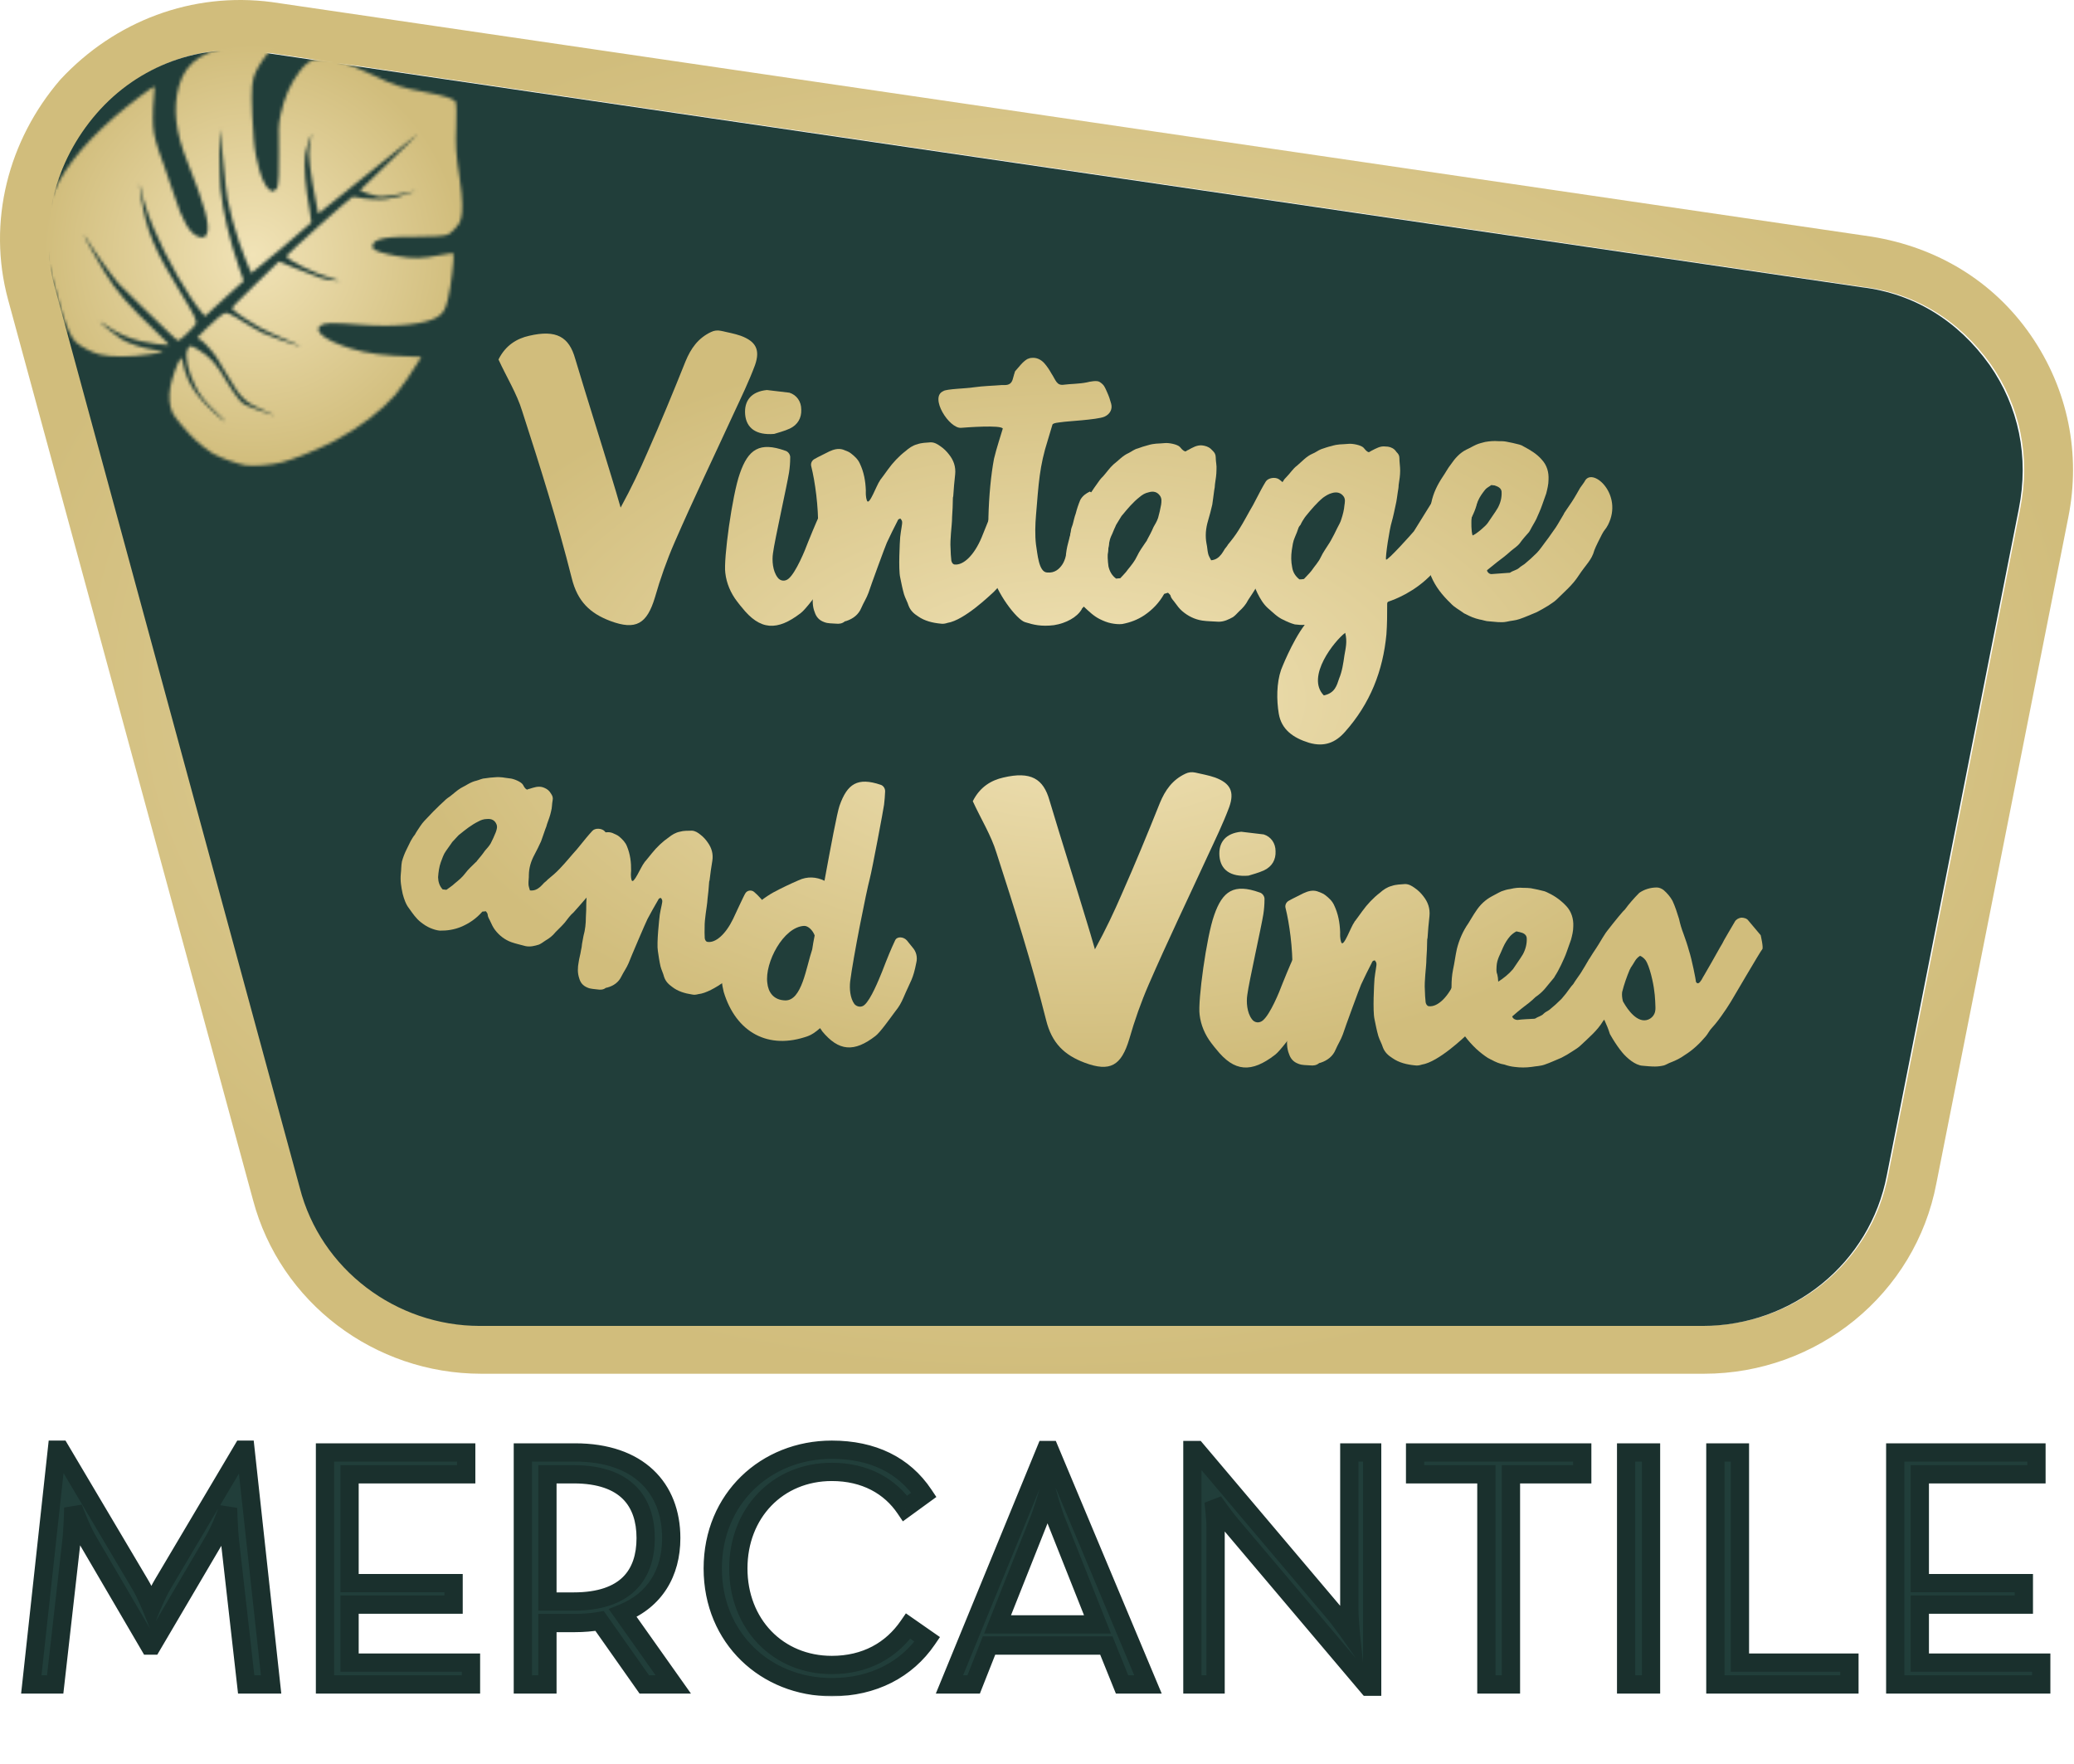 <svg width="681" height="579" viewBox="0 0 681 579" fill="none" xmlns="http://www.w3.org/2000/svg">
<path d="M666.761 109.999C654.386 92.124 635.823 81.124 614.511 77.687L89.26 0.686C63.135 -2.751 37.697 6.874 19.822 26.124C2.635 46.062 -4.24 72.874 2.635 98.312L83.072 393.937C92.01 427.625 122.947 451 158.01 451H559.511C596.636 451 628.948 424.875 635.823 388.437L679.136 169.812C683.261 149.187 679.136 127.874 666.761 109.999ZM663.323 167.062L620.011 385.687C614.511 414.562 589.073 435.187 559.511 435.187H158.01C130.51 435.187 105.76 416.625 98.885 389.812L18.447 94.187C12.947 74.249 18.447 52.937 32.197 37.124C45.947 21.311 66.572 13.749 87.197 17.186L611.761 94.187C628.948 96.249 643.386 105.187 653.698 119.624C663.323 133.374 666.761 149.874 663.323 167.062Z" fill="url(#paint0_radial_20_2)"/>
<path d="M662.86 167.178L619.548 385.803C614.048 414.678 588.61 435.303 559.047 435.303H157.546C130.046 435.303 105.296 416.741 98.421 389.928L17.984 94.302C12.484 74.365 17.984 53.052 31.734 37.24C45.484 21.427 66.109 13.865 86.734 17.302L611.298 94.302C628.485 96.365 642.923 105.302 653.235 119.74C662.86 133.49 666.298 149.99 662.86 167.178Z" fill="#213E3A"/>
<path d="M243.259 110.247C241.128 109.495 238.872 109.119 236.742 108.618C235.614 108.367 234.486 108.493 233.483 108.994C229.222 110.999 226.841 114.383 225.086 118.644C221.076 128.67 216.94 138.696 212.554 148.597C210.047 154.362 207.415 160.002 203.781 166.644C202.653 162.633 201.901 160.252 201.149 157.746C197.139 144.461 192.878 131.177 188.867 117.767C186.862 110.623 182.726 108.117 173.703 110.247C169.818 111.125 166.058 113.255 163.677 118.017C166.309 123.782 169.692 129.171 171.447 134.936C177.337 153.109 183.102 171.406 187.739 189.829C189.619 197.474 193.755 201.359 200.397 203.866C208.794 206.999 212.428 204.868 215.06 196.095C216.815 189.954 218.945 183.939 221.452 178.174C227.718 163.761 234.486 149.725 241.003 135.563C243.384 130.425 245.89 125.286 247.896 119.897C249.65 114.884 248.272 112.127 243.259 110.247Z" fill="url(#paint1_radial_20_2)"/>
<path d="M254.195 142.456C255.323 142.08 257.454 141.579 259.334 140.701C261.965 139.448 263.219 137.192 263.093 134.435C263.093 131.803 261.589 129.673 259.208 128.921L251.814 128.044C246.676 128.545 244.294 131.553 244.67 136.064C245.046 140.451 248.18 142.957 254.195 142.456ZM276.629 169.15L274.498 166.519C273.37 165.265 270.864 165.015 270.237 166.644C268.733 169.777 267.48 172.66 265.349 177.923C264.347 180.68 261.339 187.949 258.958 189.954C257.83 190.957 256.2 190.832 255.323 189.578C253.694 187.448 253.443 183.939 253.819 181.558C254.321 177.547 258.456 159.124 259.083 155.114C259.334 153.485 259.459 151.855 259.459 150.352C259.584 149.349 258.832 148.221 257.83 147.97C249.433 144.962 245.673 147.469 242.916 155.49C240.409 162.508 237.527 183.688 238.154 188.075C238.529 191.458 239.908 194.717 242.039 197.474C242.791 198.477 243.417 199.229 243.543 199.354C249.558 206.999 255.198 207.249 262.968 201.234C264.597 199.981 268.106 195.218 270.237 192.336C271.365 190.832 272.367 189.202 273.119 187.448C276.002 181.056 276.754 180.931 278.007 174.665C278.383 172.66 277.882 170.654 276.629 169.15Z" fill="url(#paint2_radial_20_2)"/>
<path d="M329.418 166.268C328.415 165.516 326.912 165.767 326.285 166.895C325.909 167.396 322.651 175.667 322.275 176.545C319.893 182.184 316.384 185.693 313.376 185.317C312.75 185.192 312.499 184.565 312.374 184.064C312.248 182.686 312.123 181.432 312.123 180.179C311.998 178.424 312.123 176.795 312.248 175.041C312.374 173.286 312.624 171.406 312.624 169.652C312.75 167.646 312.875 165.767 312.875 163.761C312.875 163.511 312.875 163.26 313 162.884C313.126 160.503 313.376 158.122 313.627 155.741C313.878 153.234 313.126 151.103 311.622 149.224C310.87 148.221 309.867 147.218 308.739 146.466C307.862 145.84 306.859 145.213 305.606 145.213C304.102 145.338 302.598 145.338 301.22 145.84C299.716 146.216 298.463 147.093 297.335 148.096C295.204 149.725 293.199 151.855 291.57 154.111C290.818 155.114 290.066 156.242 289.189 157.37C289.063 157.37 289.063 157.62 288.938 157.746C287.81 159.25 285.429 166.143 284.677 164.388C284.175 163.009 284.301 161.631 284.301 161.004C284.175 157.871 283.674 154.989 282.296 152.106C281.669 150.727 280.541 149.725 279.413 148.848C278.661 148.221 277.659 147.97 276.781 147.594C275.152 147.093 273.648 147.594 272.27 148.221C270.891 148.973 268.886 149.85 267.382 150.727C266.505 151.229 266.129 152.231 266.379 153.109C267.632 158.122 268.76 166.268 268.635 173.537C268.76 175.291 268.76 177.046 268.76 178.675C268.886 181.056 268.76 183.312 268.259 185.568C268.134 186.571 268.008 187.573 267.883 188.451C267.883 189.328 267.758 190.08 267.632 190.832C267.507 192.336 267.131 193.714 267.006 195.218C266.755 197.098 266.755 199.103 267.507 200.983C268.008 202.487 268.886 203.615 270.64 204.242C271.894 204.743 273.147 204.618 274.4 204.743C275.528 204.868 276.531 204.743 277.408 203.991C277.533 203.991 277.784 203.866 277.909 203.866C280.165 203.114 281.92 201.735 282.797 199.605C283.549 197.85 284.551 196.346 285.178 194.592C285.805 192.586 290.818 178.926 291.194 178.174C291.82 176.795 293.951 172.409 294.703 171.03C294.828 170.654 295.079 170.278 295.705 170.278C295.831 170.529 296.207 170.905 296.207 171.281C296.332 171.908 295.831 173.913 295.58 176.294C295.455 177.923 294.954 186.821 295.58 189.578C295.956 191.458 296.332 193.338 296.833 195.093C297.209 196.346 297.961 197.599 298.337 198.853C298.964 200.482 300.092 201.484 301.47 202.362C303.601 203.866 306.233 204.492 308.865 204.743C309.617 204.868 310.369 204.743 311.121 204.492C316.635 203.615 325.032 195.469 326.285 194.341C328.791 191.96 332.426 186.445 335.308 180.555C338.316 174.414 332.677 168.774 329.418 166.268Z" fill="url(#paint3_radial_20_2)"/>
<path d="M361.727 164.388C361.351 163.636 360.599 163.135 359.972 162.633C359.346 162.132 358.594 161.881 357.842 161.38C356.588 162.007 355.46 162.759 354.708 164.137C354.082 165.641 353.581 167.145 353.205 168.649C352.829 169.652 352.578 170.78 352.327 171.782C352.202 172.409 351.826 173.161 351.701 173.787C351.325 176.294 350.573 182.686 348.818 185.317C347.816 186.821 346.312 188.2 343.805 187.949C341.048 187.824 340.672 181.808 340.171 178.8C339.795 175.793 339.92 172.033 340.171 169.15C341.048 158.623 341.299 153.109 344.056 144.461C344.557 142.707 345.058 141.077 345.56 139.448C345.685 138.822 347.816 138.696 348.693 138.571C349.946 138.32 360.223 137.819 362.604 136.816C364.359 136.064 365.361 134.435 364.86 132.555C364.484 131.177 364.108 130.049 363.481 128.67C362.729 127.041 362.604 126.414 361.1 125.412C360.223 124.785 357.842 125.286 356.839 125.537C354.458 126.038 351.199 126.038 349.445 126.289C346.938 126.665 346.813 125.036 345.184 122.529C344.557 121.401 343.805 120.273 342.928 119.271C341.8 118.017 340.296 117.265 338.541 117.516C338.165 117.516 337.664 117.767 337.288 117.892C335.659 118.895 334.656 120.399 333.403 121.777C333.278 121.903 333.152 122.153 333.152 122.404C332.902 123.03 332.776 123.782 332.526 124.534C332.15 125.788 331.398 126.414 329.894 126.414C329.643 126.414 329.267 126.414 328.891 126.414C326.009 126.665 323.252 126.665 319.617 127.166C317.487 127.542 310.594 127.668 309.716 128.419C305.079 130.425 311.722 140.827 315.607 140.451C317.236 140.325 328.641 139.448 329.267 140.701C328.766 142.456 327.137 147.344 326.385 150.602C324.38 161.13 323.753 178.8 325.633 187.949C327.011 194.466 333.779 203.364 336.536 204.242C339.293 205.119 341.925 205.746 346.061 205.244C350.071 204.618 353.706 202.612 355.21 199.981C355.21 199.855 355.21 199.855 355.335 199.73C359.095 195.97 363.105 185.819 363.481 183.312C363.732 181.683 363.983 180.054 364.108 178.424C364.233 175.793 364.359 173.161 364.359 170.654C364.484 169.777 364.233 168.9 363.857 168.022C363.356 166.644 362.479 165.516 361.727 164.388Z" fill="url(#paint4_radial_20_2)"/>
<path d="M419.987 157.37C418.733 156.492 416.352 156.868 415.6 158.122C414.598 159.751 413.344 162.132 412.843 163.135C412.342 164.012 411.966 164.889 411.464 165.767C409.835 168.524 408.457 171.281 406.702 174.038C405.699 175.667 404.446 177.297 403.193 178.8C402.942 179.302 402.566 179.678 402.19 180.179C401.814 180.806 401.438 181.432 401.062 181.934C400.185 183.062 399.182 183.813 397.679 183.939C397.303 183.187 396.801 182.435 396.676 181.683C396.425 180.68 396.425 179.552 396.175 178.55C395.673 175.918 395.924 173.411 396.676 170.905C397.177 169.15 397.679 167.396 398.055 165.641C398.305 164.137 398.43 162.633 398.681 161.004C398.806 160.378 398.932 159.626 398.932 158.999C399.182 157.37 399.433 155.741 399.433 154.237C399.558 152.858 399.182 151.479 399.182 150.101C399.182 149.224 398.806 148.597 398.305 148.096C398.055 147.845 397.804 147.594 397.553 147.344C396.676 146.592 395.673 146.341 394.671 146.216C392.916 146.09 391.538 146.968 390.159 147.72C389.783 147.845 389.532 148.096 389.282 148.221C388.279 147.97 387.903 147.218 387.402 146.717C386.525 145.84 383.767 145.338 382.514 145.464C380.008 145.714 379.256 145.464 376.749 146.216C375.747 146.466 374.619 146.842 373.616 147.218C372.488 147.469 371.611 148.221 370.608 148.722C368.603 149.6 367.224 151.229 365.595 152.482C364.342 153.61 363.339 155.114 362.211 156.367C361.835 156.743 361.459 157.119 361.083 157.62C359.83 159.375 358.577 161.13 357.449 162.884C356.572 164.263 355.82 165.516 354.942 166.895C354.566 167.521 354.191 168.273 353.94 168.9C353.439 170.153 352.937 171.281 352.561 172.534C352.185 173.161 351.809 174.289 351.559 175.041C351.308 176.169 350.932 177.297 350.681 178.424C350.305 179.803 350.055 181.307 349.929 182.936C349.929 184.44 350.305 185.944 350.431 187.448C350.681 189.954 351.559 192.21 352.561 194.466C353.439 196.221 354.441 197.975 355.945 199.229C357.574 200.732 359.078 202.236 361.083 203.239C362.337 203.866 363.59 204.367 364.843 204.618C366.096 204.868 367.35 204.994 368.478 204.868C371.109 204.367 373.491 203.49 375.747 201.986C378.504 200.106 380.634 197.85 382.263 194.967C382.639 194.842 383.015 194.717 383.517 194.592C383.893 194.967 384.394 195.343 384.394 195.719C384.645 196.597 385.397 197.223 385.898 197.975C386.525 198.853 387.277 199.855 388.154 200.607C390.034 202.236 392.29 203.364 394.796 203.74C396.551 203.991 398.43 203.991 400.185 204.116C401.94 204.116 403.444 203.364 404.822 202.612C405.574 202.111 406.201 201.359 406.827 200.732C408.081 199.605 409.083 198.477 409.835 196.973C410.712 195.594 411.715 194.216 412.467 192.837C413.219 191.333 413.846 189.829 414.848 188.576C414.973 188.451 418.483 182.184 418.483 182.184C427.882 167.521 424.624 160.754 419.987 157.37ZM381.261 165.641C381.01 167.145 380.634 168.649 380.258 170.028C379.882 171.156 379.256 172.158 378.754 173.035C378.128 174.539 377.376 175.918 376.624 177.297C376.624 177.547 376.373 177.673 376.248 177.923C375.245 179.427 374.117 180.931 373.365 182.56C372.613 184.189 371.485 185.568 370.358 186.947C369.606 188.075 368.603 188.952 367.851 189.829C367.35 189.829 366.974 189.954 366.472 189.954C365.094 188.952 364.342 187.573 363.966 185.944C363.715 184.064 363.59 182.184 363.841 180.43C364.091 178.926 364.217 177.422 364.843 176.043C365.344 175.041 365.72 173.913 366.222 172.91C366.347 172.534 366.472 172.284 366.723 171.908C367.224 171.156 367.6 170.404 368.102 169.652C368.227 169.401 368.352 169.276 368.478 169.15C370.232 167.02 371.987 164.889 374.243 163.135C375.12 162.383 375.997 161.881 377.125 161.631C378.754 161.13 380.008 161.506 380.885 162.759C381.512 163.636 381.386 164.639 381.261 165.641Z" fill="url(#paint5_radial_20_2)"/>
<path d="M478.167 155.866C477.29 155.114 476.162 155.239 475.535 156.242C474.533 157.871 473.405 159.5 472.903 160.503C472.402 161.38 464.507 173.913 464.256 174.414C463.88 174.915 455.358 184.44 455.107 183.688C454.856 182.686 456.235 173.662 456.987 171.281C457.488 169.526 457.864 167.646 458.24 165.892C458.616 164.388 458.742 162.884 458.992 161.38C459.118 160.628 459.243 160.002 459.243 159.25C459.493 157.62 459.744 156.116 459.744 154.487C459.744 153.109 459.493 151.73 459.493 150.352C459.493 149.474 459.118 148.973 458.491 148.346C458.366 148.096 458.115 147.845 457.864 147.594C456.987 146.842 455.984 146.592 454.982 146.592C453.227 146.341 451.849 147.218 450.345 147.97C450.094 148.096 449.718 148.346 449.467 148.472C448.59 148.221 448.214 147.469 447.713 146.968C446.836 146.09 444.078 145.589 442.825 145.714C440.193 145.965 439.567 145.714 437.06 146.466C435.932 146.717 434.93 147.093 433.802 147.469C432.799 147.845 431.922 148.597 430.919 148.973C428.914 149.85 427.535 151.479 425.906 152.858C424.528 153.861 423.65 155.365 422.397 156.618C422.021 156.994 421.645 157.37 421.394 157.871C420.141 159.626 418.888 161.38 417.635 163.135C416.883 164.513 416.005 165.892 415.254 167.27C414.878 167.897 414.502 168.524 414.251 169.276C413.75 170.404 413.248 171.532 412.747 172.785C412.496 173.411 412.12 174.665 411.87 175.291C411.494 176.419 411.243 177.547 410.992 178.675C410.616 180.179 410.366 181.683 410.24 183.187C410.24 184.816 410.616 186.195 410.742 187.824C410.867 190.33 411.87 192.586 412.872 194.717C413.75 196.471 414.752 198.226 416.256 199.605C417.885 200.983 419.389 202.612 421.394 203.49C422.648 204.116 423.776 204.618 425.154 204.994C426.282 205.119 427.41 205.244 428.413 205.119C424.152 210.759 420.643 219.907 420.643 219.907C419.139 224.294 419.139 229.808 419.891 234.32C420.768 239.458 424.528 242.215 429.791 243.845C434.93 245.348 438.564 243.719 441.572 240.335C449.969 230.936 454.105 220.158 455.232 208.252C455.483 204.868 455.483 201.61 455.483 198.226C455.483 197.85 455.608 197.599 455.984 197.474C457.864 196.847 464.632 194.341 470.272 188.325C472.151 186.32 479.42 176.545 479.42 176.545C490.198 159.5 483.431 161.13 478.167 155.866ZM426.658 190.205C425.405 189.203 424.528 187.949 424.277 186.195C423.901 184.315 423.901 182.56 424.152 180.68C424.402 179.176 424.528 177.798 425.154 176.419C425.656 175.291 426.032 174.289 426.408 173.161C426.533 172.91 426.784 172.534 427.034 172.284C427.41 171.406 427.911 170.654 428.413 169.902C428.538 169.777 428.663 169.526 428.789 169.401C430.543 167.27 432.298 165.14 434.428 163.385C435.306 162.759 436.308 162.132 437.311 161.881C438.94 161.38 440.319 161.756 441.196 163.009C441.823 163.887 441.572 165.015 441.447 165.892C441.321 167.396 440.945 168.9 440.444 170.404C440.193 171.406 439.567 172.409 439.065 173.411C438.439 174.79 437.687 176.169 436.935 177.547C436.81 177.798 436.684 177.923 436.559 178.174C435.556 179.803 434.428 181.307 433.676 182.936C432.924 184.565 431.671 185.819 430.669 187.323C429.917 188.325 428.914 189.203 428.162 190.08C427.535 190.205 427.159 190.205 426.658 190.205ZM441.447 215.145C441.071 217.777 440.695 220.409 439.692 222.79C438.94 225.046 438.313 227.552 434.679 228.304C428.663 222.163 438.313 210.257 441.697 207.751C442.449 210.633 441.823 212.889 441.447 215.145Z" fill="url(#paint6_radial_20_2)"/>
<path d="M520.49 157.746C520.365 158.122 519.111 159.751 518.861 160.127C517.983 161.631 517.106 163.26 516.104 164.764C515.352 165.892 514.474 167.145 513.722 168.273C513.597 168.398 513.597 168.524 513.472 168.774C512.594 170.153 511.842 171.657 510.84 173.161C510.088 174.289 509.211 175.417 508.459 176.545C508.083 177.046 507.707 177.547 507.331 178.049C506.453 179.176 505.576 180.555 504.574 181.558C503.32 182.811 501.942 184.064 500.563 185.192C500.062 185.568 499.31 185.944 498.809 186.445C497.931 187.197 496.803 187.323 495.926 187.949C495.801 188.075 495.425 188.075 495.174 188.075C493.545 188.2 491.79 188.325 490.036 188.451C489.284 188.576 488.657 188.2 488.281 187.448C488.281 187.323 488.281 187.323 488.281 187.197C489.409 186.32 490.412 185.443 491.54 184.565C493.044 183.438 494.548 182.31 496.051 180.931C497.054 180.054 498.182 179.427 499.059 178.299C499.937 177.046 501.064 175.793 502.067 174.665C502.192 174.414 502.318 174.289 502.443 174.038C503.07 172.785 503.822 171.657 504.448 170.404C505.075 168.9 505.827 167.396 506.328 165.892C506.829 164.639 507.205 163.26 507.707 162.007C508.083 160.503 508.459 158.999 508.459 157.495C508.584 154.989 507.957 152.733 506.203 150.853C504.574 148.973 502.443 147.72 500.313 146.592C499.937 146.341 499.435 146.09 498.934 145.965C497.43 145.589 495.926 145.213 494.422 144.962C493.67 144.837 492.793 144.837 492.041 144.837C490.537 144.712 489.159 144.837 487.655 145.088C486.652 145.338 485.649 145.589 484.772 145.965C483.644 146.466 482.642 147.093 481.514 147.594C479.258 148.722 477.754 150.477 476.375 152.482C475.373 153.735 474.621 155.239 473.743 156.492C471.989 159.124 470.61 161.881 469.984 165.015C469.482 167.27 469.106 169.526 468.73 171.782C468.229 173.662 468.354 175.542 468.229 177.422C467.603 186.947 470.736 192.712 476.375 198.101C477.503 199.354 479.007 200.106 480.386 201.108C480.636 201.359 481.012 201.484 481.263 201.61C482.642 202.362 484.146 202.988 485.775 203.364C486.777 203.49 487.905 203.991 489.033 203.991C490.913 204.116 492.793 204.492 494.673 204.116C496.177 203.74 497.555 203.74 498.934 203.239C500.814 202.612 502.694 201.735 504.574 200.983C505.827 200.356 507.08 199.605 508.333 198.853C509.211 198.226 510.339 197.599 511.091 196.847C513.597 194.341 516.354 192.085 518.359 188.952C520.741 185.317 522.621 183.939 523.498 180.68C523.874 179.552 525.503 176.419 526.004 175.417C526.756 173.913 527.258 173.787 528.01 172.284C533.023 162.383 523.122 153.485 520.49 157.746ZM483.519 175.793C483.018 174.163 483.143 171.406 483.143 170.78C483.268 168.273 484.396 166.769 485.273 164.513C485.9 163.009 486.777 161.881 487.655 160.754C488.156 160.127 489.033 159.751 489.66 159.25C490.036 159.25 490.412 159.375 490.788 159.375C491.916 159.751 492.918 160.252 493.044 161.38C493.169 163.385 492.668 165.14 491.79 166.769C490.662 168.649 489.66 169.902 488.532 171.657C487.905 172.66 484.647 175.417 483.519 175.793Z" fill="url(#paint7_radial_20_2)"/>
<path d="M398.998 255.267C396.867 254.515 394.611 254.139 392.481 253.638C391.353 253.387 390.225 253.513 389.222 254.014C384.961 256.019 382.58 259.403 380.826 263.664C376.815 273.69 372.679 283.716 368.293 293.617C365.787 299.382 363.155 305.021 359.52 311.664C358.392 307.653 357.64 305.272 356.888 302.766C352.878 289.481 348.617 276.197 344.607 262.787C342.601 255.643 338.466 253.137 329.442 255.267C325.557 256.144 321.797 258.275 319.416 263.037C322.048 268.802 325.432 274.191 327.186 279.956C333.077 298.129 338.842 316.426 343.479 334.849C345.358 342.494 349.494 346.379 356.136 348.885C364.533 352.019 368.168 349.888 370.8 341.115C372.554 334.974 374.685 328.959 377.191 323.194C383.458 308.781 390.225 294.745 396.742 280.583C399.123 275.445 401.63 270.306 403.635 264.917C405.389 259.904 404.011 257.147 398.998 255.267Z" fill="url(#paint8_radial_20_2)"/>
<path d="M409.935 287.476C411.062 287.1 413.193 286.599 415.073 285.721C417.705 284.468 418.958 282.212 418.833 279.455C418.833 276.823 417.329 274.693 414.948 273.941L407.553 273.063C402.415 273.565 400.034 276.572 400.41 281.084C400.786 285.471 403.919 287.977 409.935 287.476ZM432.368 314.17L430.237 311.538C429.109 310.285 426.603 310.034 425.976 311.664C424.472 314.797 423.219 317.679 421.089 322.943C420.086 325.7 417.078 332.969 414.697 334.974C413.569 335.977 411.94 335.852 411.062 334.598C409.433 332.468 409.183 328.959 409.559 326.577C410.06 322.567 414.196 304.144 414.822 300.134C415.073 298.504 415.198 296.875 415.198 295.371C415.324 294.369 414.572 293.241 413.569 292.99C405.172 289.982 401.412 292.489 398.655 300.51C396.149 307.528 393.266 328.708 393.893 333.094C394.269 336.478 395.647 339.737 397.778 342.494C398.53 343.496 399.156 344.248 399.282 344.374C405.297 352.019 410.937 352.269 418.707 346.254C420.337 345 423.846 340.238 425.976 337.356C427.104 335.852 428.107 334.222 428.859 332.468C431.741 326.076 432.493 325.951 433.746 319.685C434.122 317.679 433.621 315.674 432.368 314.17Z" fill="url(#paint9_radial_20_2)"/>
<path d="M485.157 311.288C484.155 310.536 482.651 310.786 482.024 311.914C481.648 312.416 478.39 320.687 478.014 321.564C475.633 327.204 472.124 330.713 469.116 330.337C468.489 330.212 468.238 329.585 468.113 329.084C467.988 327.705 467.862 326.452 467.862 325.199C467.737 323.444 467.862 321.815 467.988 320.061C468.113 318.306 468.364 316.426 468.364 314.672C468.489 312.666 468.614 310.786 468.614 308.781C468.614 308.531 468.614 308.28 468.74 307.904C468.865 305.523 469.116 303.142 469.366 300.76C469.617 298.254 468.865 296.123 467.361 294.243C466.609 293.241 465.607 292.238 464.479 291.486C463.601 290.86 462.599 290.233 461.346 290.233C459.842 290.358 458.338 290.358 456.959 290.86C455.455 291.236 454.202 292.113 453.074 293.116C450.943 294.745 448.938 296.875 447.309 299.131C446.557 300.134 445.805 301.262 444.928 302.39C444.803 302.39 444.803 302.64 444.677 302.766C443.549 304.269 441.168 311.162 440.416 309.408C439.915 308.029 440.04 306.651 440.04 306.024C439.915 302.891 439.413 300.008 438.035 297.126C437.408 295.747 436.28 294.745 435.152 293.867C434.4 293.241 433.398 292.99 432.521 292.614C430.891 292.113 429.387 292.614 428.009 293.241C426.63 293.993 424.625 294.87 423.121 295.747C422.244 296.249 421.868 297.251 422.119 298.129C423.372 303.142 424.5 311.288 424.374 318.557C424.5 320.311 424.5 322.066 424.5 323.695C424.625 326.076 424.5 328.332 423.998 330.588C423.873 331.591 423.748 332.593 423.622 333.47C423.622 334.348 423.497 335.1 423.372 335.852C423.246 337.356 422.871 338.734 422.745 340.238C422.495 342.118 422.495 344.123 423.246 346.003C423.748 347.507 424.625 348.635 426.38 349.261C427.633 349.763 428.886 349.637 430.139 349.763C431.267 349.888 432.27 349.763 433.147 349.011C433.273 349.011 433.523 348.885 433.648 348.885C435.904 348.134 437.659 346.755 438.536 344.624C439.288 342.87 440.291 341.366 440.917 339.611C441.544 337.606 446.557 323.946 446.933 323.194C447.56 321.815 449.69 317.429 450.442 316.05C450.567 315.674 450.818 315.298 451.445 315.298C451.57 315.549 451.946 315.925 451.946 316.301C452.071 316.927 451.57 318.933 451.319 321.314C451.194 322.943 450.693 331.841 451.319 334.598C451.695 336.478 452.071 338.358 452.573 340.113C452.949 341.366 453.701 342.619 454.077 343.872C454.703 345.502 455.831 346.504 457.21 347.382C459.34 348.885 461.972 349.512 464.604 349.763C465.356 349.888 466.108 349.763 466.86 349.512C472.374 348.635 480.771 340.489 482.024 339.361C484.531 336.98 488.165 331.465 491.048 325.575C494.056 319.434 488.416 313.794 485.157 311.288Z" fill="url(#paint10_radial_20_2)"/>
<path d="M578.124 307.027L574.113 302.264C573.612 301.512 572.609 301.262 571.732 301.262C570.855 301.387 569.978 301.888 569.602 302.64C568.098 305.147 566.468 308.029 566.092 308.656C565.716 309.408 565.34 310.16 564.839 310.912C563.962 312.541 562.959 314.17 562.082 315.799C561.957 316.05 560.327 318.807 559.701 319.935C559.325 320.562 558.949 321.188 558.698 321.69C558.322 322.191 558.072 322.692 557.57 322.818C557.32 322.818 557.069 322.692 556.944 322.442C556.818 322.316 556.818 322.066 556.818 321.94C556.818 321.69 555.565 315.048 554.562 312.04C554.061 310.16 553.435 308.405 552.808 306.651C552.181 305.021 551.68 303.392 551.304 301.638C550.677 299.632 550.051 297.627 549.173 295.747C548.421 294.369 547.419 293.241 546.291 292.238C545.664 291.737 544.787 291.361 544.035 291.361C541.905 291.361 539.899 291.988 538.27 293.116C536.516 294.87 534.886 296.75 533.508 298.63C533.257 298.88 533.132 299.006 532.881 299.256C531.628 300.635 527.116 306.275 526.991 306.651C525.988 308.155 525.111 309.784 524.108 311.288C523.356 312.416 522.604 313.544 521.852 314.797C521.727 314.922 521.602 315.048 521.602 315.173C520.724 316.677 519.847 318.181 518.97 319.559C518.218 320.687 517.341 321.815 516.589 323.068C516.213 323.444 515.837 323.946 515.461 324.447C514.584 325.7 513.706 326.828 512.704 327.956C511.45 329.209 510.072 330.463 508.819 331.465C508.192 331.966 507.44 332.217 506.939 332.718C506.187 333.596 505.059 333.721 504.181 334.348C503.931 334.473 503.68 334.473 503.43 334.473C501.675 334.598 500.046 334.598 498.291 334.849C497.539 334.849 496.787 334.473 496.537 333.721C496.537 333.721 496.537 333.596 496.662 333.596C497.665 332.718 498.667 331.841 499.795 330.964C501.299 329.836 502.803 328.708 504.181 327.329C505.309 326.577 506.312 325.7 507.189 324.698C508.192 323.444 509.195 322.316 510.197 321.063C510.322 320.938 510.448 320.687 510.573 320.437C511.325 319.309 511.952 318.055 512.578 316.802C513.205 315.423 513.957 313.92 514.458 312.416C514.959 311.162 515.335 309.784 515.837 308.531C516.213 307.152 516.589 305.648 516.589 304.144C516.714 301.638 515.962 299.256 514.333 297.502C512.704 295.747 510.698 294.243 508.568 293.241C508.067 292.99 507.565 292.74 507.189 292.614C505.685 292.238 504.181 291.862 502.678 291.612C501.8 291.486 501.048 291.486 500.171 291.486C498.792 291.361 497.414 291.486 495.91 291.862C494.907 291.988 494.03 292.238 493.027 292.614C491.9 293.116 490.897 293.742 489.894 294.243C487.764 295.371 486.009 297.001 484.631 299.131C483.753 300.384 483.001 301.763 482.124 303.142C480.37 305.648 479.116 308.531 478.364 311.538C477.863 313.794 477.612 316.05 477.111 318.306C476.735 320.186 476.61 321.94 476.61 323.82C476.108 333.22 479.116 338.985 484.756 344.374C486.009 345.502 487.262 346.504 488.641 347.382C489.017 347.507 489.268 347.758 489.644 347.883C491.022 348.635 492.401 349.261 494.03 349.512C495.033 349.888 496.161 350.139 497.289 350.264C499.168 350.515 501.048 350.515 502.928 350.264C504.307 350.013 505.811 350.013 507.189 349.512C509.069 348.885 510.824 348.008 512.704 347.256C513.957 346.63 515.21 345.878 516.338 345.126C517.341 344.499 518.343 343.872 519.095 343.12C521.727 340.614 524.484 338.358 526.364 335.225C526.489 335.1 526.615 334.974 526.74 334.724C527.492 336.353 528.119 337.857 528.62 339.486C528.996 340.113 529.372 340.739 529.497 340.99C530.5 342.619 531.502 344.123 532.756 345.627C534.134 347.256 536.892 349.763 539.398 349.888C540.777 350.013 542.03 350.139 543.408 350.139C544.411 350.139 545.414 350.013 546.416 349.763C547.168 349.512 547.92 349.011 548.672 348.76C550.301 348.134 551.805 347.382 553.184 346.379C555.816 344.75 558.072 342.619 560.077 340.238C560.829 339.361 561.33 338.233 562.082 337.481C563.586 335.852 564.964 333.972 566.218 332.092C566.97 331.089 567.596 329.961 568.348 328.833C568.599 328.457 578.249 311.914 578.625 311.664C579.126 311.288 578.124 307.027 578.124 307.027ZM491.9 322.316C491.398 320.687 491.273 318.933 491.398 317.303C491.524 314.797 492.652 313.293 493.529 311.037C494.155 309.659 494.907 308.405 495.91 307.277C496.537 306.651 497.163 306.149 497.915 305.773C498.291 305.899 498.667 305.899 499.043 306.024C500.171 306.275 501.174 306.776 501.299 307.904C501.424 309.784 500.923 311.664 500.046 313.293C498.918 315.173 497.915 316.426 496.787 318.181C495.409 319.81 493.654 321.188 491.9 322.316ZM543.534 331.591C543.408 333.47 541.779 334.974 539.899 334.974C536.39 334.974 533.508 329.836 532.881 328.708C532.63 327.705 532.505 326.703 532.63 325.7C533.257 323.194 534.134 320.687 535.137 318.306C535.262 318.181 535.388 317.93 535.388 317.805C535.889 317.053 536.39 316.301 536.892 315.423C537.267 314.797 537.894 314.17 538.521 313.794C539.147 314.045 539.774 314.546 540.275 315.173C541.654 317.053 542.907 322.818 543.158 325.199C543.408 326.452 543.659 331.089 543.534 331.591Z" fill="url(#paint11_radial_20_2)"/>
<path d="M247.616 292.823C246.749 292.097 245.382 292.251 244.764 293.237C244.401 293.67 241.067 300.965 240.686 301.737C238.269 306.703 234.939 309.696 232.247 309.212C231.689 309.069 231.493 308.493 231.404 308.035C231.358 306.787 231.305 305.652 231.366 304.523C231.337 302.936 231.529 301.474 231.726 299.9C231.923 298.325 232.24 296.644 232.324 295.063C232.534 293.262 232.737 291.575 232.834 289.768C232.846 289.543 232.858 289.317 232.989 288.984C233.216 286.845 233.557 284.712 233.897 282.579C234.244 280.333 233.669 278.377 232.404 276.611C231.775 275.672 230.92 274.72 229.94 273.988C229.18 273.382 228.307 272.769 227.178 272.708C225.817 272.749 224.462 272.677 223.196 273.062C221.823 273.328 220.652 274.058 219.588 274.907C217.59 276.272 215.681 278.095 214.104 280.049C213.379 280.916 212.647 281.896 211.802 282.87C211.689 282.864 211.677 283.09 211.558 283.196C210.47 284.497 207.993 290.592 207.4 288.975C207.014 287.709 207.194 286.473 207.224 285.909C207.262 283.08 206.949 280.459 205.846 277.796C205.348 276.524 204.38 275.566 203.406 274.721C202.759 274.121 201.868 273.847 201.095 273.466C199.652 272.936 198.273 273.315 197.001 273.813C195.722 274.424 193.874 275.118 192.477 275.836C191.662 276.245 191.275 277.13 191.459 277.933C192.346 282.509 192.97 289.902 192.507 296.445C192.536 298.032 192.451 299.612 192.373 301.08C192.371 303.231 192.15 305.257 191.589 307.266C191.428 308.163 191.267 309.06 191.112 309.844C191.07 310.635 190.92 311.306 190.771 311.977C190.586 313.326 190.181 314.55 189.996 315.899C189.679 317.58 189.583 319.387 190.17 321.117C190.549 322.496 191.285 323.554 192.835 324.203C193.94 324.715 195.075 324.663 196.198 324.836C197.209 325.003 198.118 324.938 198.944 324.303C199.057 324.309 199.289 324.208 199.402 324.214C201.47 323.646 203.118 322.488 204.01 320.611C204.772 319.067 205.748 317.76 206.397 316.209C207.058 314.433 212.232 302.368 212.607 301.709C213.238 300.497 215.368 296.648 216.112 295.442C216.243 295.109 216.487 294.783 217.052 294.813C217.153 295.045 217.473 295.401 217.455 295.74C217.538 296.311 216.99 298.093 216.649 300.226C216.458 301.688 215.578 309.68 216.01 312.194C216.258 313.906 216.506 315.617 216.873 317.222C217.151 318.369 217.769 319.535 218.047 320.682C218.533 322.18 219.501 323.137 220.701 323.994C222.548 325.451 224.888 326.143 227.247 326.495C227.919 326.644 228.602 326.568 229.292 326.378C234.302 325.853 242.259 318.919 243.442 317.963C245.815 315.938 249.355 311.146 252.235 305.978C255.24 300.59 250.431 295.238 247.616 292.823Z" fill="url(#paint12_radial_20_2)"/>
<path d="M299.668 311.084L297.756 308.717C296.688 307.528 294.548 307.3 293.905 308.738C292.501 311.72 291.458 314.268 289.618 319.039C288.576 321.587 285.962 328.128 283.827 329.939C282.876 330.794 281.414 330.602 280.559 329.651C279.081 327.647 278.911 324.468 279.139 322.328C280.132 314.342 284.458 292.721 285.59 288.479C286.294 285.912 290.09 265.734 290.287 264.159C290.478 262.697 290.557 261.23 290.629 259.875C290.683 258.859 290.054 257.919 289.163 257.645C281.6 255.09 278.199 257.286 275.662 264.51C274.858 266.845 272.799 277.831 270.721 289.156C268.072 287.882 265.142 287.612 262.122 289.036C259.34 290.246 256.552 291.569 253.871 293.011C250.72 294.767 232.794 306.038 237.633 325.658C241.675 339.009 252.349 344.788 265.278 340.157C266.431 339.766 267.84 338.822 269.268 337.539C269.582 338.009 269.903 338.366 269.897 338.479C275.424 345.228 280.505 345.5 287.474 340.098C289.008 338.934 292.072 334.569 294.023 331.956C295.112 330.655 295.987 329.117 296.636 327.566C299.095 321.81 299.784 321.62 300.876 316.017C301.311 314.229 300.843 312.392 299.668 311.084ZM266.686 311.699C264.666 317.705 263.297 328.502 257.865 328.438C253.907 328.34 252.24 325.646 251.945 322.687C251.053 316.072 257.231 304.287 264.042 303.971C265.402 303.931 266.905 305.483 267.498 307.1C267.181 308.781 266.877 310.237 266.686 311.699Z" fill="url(#paint13_radial_20_2)"/>
<path d="M198.534 272.885C197.585 271.882 195.413 271.783 194.521 272.755C193.34 274.013 191.801 275.89 191.176 276.685C190.574 277.37 190.083 278.077 189.481 278.762C187.541 280.903 185.823 283.09 183.773 285.209C182.592 286.467 181.189 287.68 179.809 288.782C179.496 289.18 179.096 289.444 178.673 289.819C178.227 290.304 177.781 290.79 177.358 291.165C176.378 292.003 175.356 292.486 174.004 292.324C173.808 291.591 173.501 290.836 173.527 290.149C173.487 289.217 173.691 288.22 173.651 287.289C173.685 284.872 174.361 282.702 175.48 280.623C176.241 279.163 177.002 277.703 177.652 276.221C178.146 274.937 178.529 273.631 179.046 272.236C179.27 271.705 179.517 271.063 179.631 270.509C180.148 269.115 180.664 267.72 180.937 266.391C181.297 265.196 181.215 263.909 181.465 262.691C181.624 261.915 181.405 261.293 181.053 260.76C180.877 260.493 180.701 260.226 180.525 259.959C179.885 259.135 179.045 258.732 178.181 258.44C176.653 258.011 175.276 258.536 173.921 258.951C173.566 258.994 173.299 259.17 173.055 259.235C172.215 258.832 172.019 258.099 171.666 257.565C171.05 256.631 168.704 255.688 167.574 255.572C165.313 255.339 164.694 254.982 162.342 255.192C161.411 255.232 160.346 255.36 159.392 255.51C158.349 255.528 157.438 256.033 156.461 256.294C154.53 256.706 153.016 257.897 151.349 258.709C150.037 259.479 148.878 260.626 147.654 261.529C147.254 261.794 146.854 262.058 146.431 262.433C145.005 263.756 143.579 265.08 142.265 266.426C141.239 267.485 140.348 268.457 139.323 269.516C138.877 270.002 138.408 270.598 138.073 271.107C137.403 272.124 136.756 273.03 136.196 274.069C135.75 274.555 135.214 275.483 134.856 276.103C134.43 277.054 133.893 277.983 133.467 278.934C132.885 280.084 132.391 281.368 131.985 282.785C131.713 284.115 131.773 285.512 131.611 286.864C131.378 289.124 131.745 291.277 132.222 293.452C132.679 295.162 133.247 296.894 134.35 298.275C135.517 299.899 136.574 301.501 138.164 302.75C139.158 303.531 140.175 304.201 141.237 304.65C142.299 305.098 143.384 305.436 144.404 305.53C146.821 305.564 149.084 305.22 151.35 304.299C154.128 303.138 156.419 301.53 158.382 299.278C158.737 299.235 159.092 299.192 159.557 299.173C159.822 299.573 160.197 299.996 160.128 300.328C160.191 301.149 160.742 301.839 161.049 302.595C161.444 303.483 161.927 304.506 162.566 305.329C163.932 307.11 165.721 308.516 167.868 309.302C169.373 309.842 171.035 310.182 172.563 310.611C174.114 310.929 175.579 310.537 176.934 310.122C177.689 309.815 178.379 309.264 179.046 308.824C180.358 308.054 181.449 307.239 182.386 306.046C183.411 304.987 184.547 303.95 185.461 302.868C186.399 301.675 187.225 300.459 188.338 299.533C188.472 299.445 192.708 294.543 192.708 294.543C203.673 283.287 202.019 276.716 198.534 272.885ZM162.81 273.178C162.316 274.461 161.711 275.722 161.129 276.873C160.592 277.801 159.857 278.574 159.255 279.258C158.428 280.474 157.514 281.556 156.6 282.638C156.554 282.86 156.31 282.925 156.154 283.124C154.995 284.271 153.726 285.396 152.766 286.7C151.806 288.004 150.559 289.018 149.313 290.032C148.444 290.892 147.399 291.486 146.575 292.125C146.132 292.034 145.777 292.077 145.334 291.986C144.297 290.85 143.883 289.495 143.846 287.987C143.965 286.28 144.195 284.596 144.734 283.091C145.228 281.807 145.611 280.501 146.415 279.396C147.04 278.601 147.576 277.672 148.201 276.877C148.38 276.567 148.536 276.368 148.826 276.081C149.405 275.508 149.874 274.911 150.453 274.338C150.609 274.139 150.743 274.051 150.876 273.963C152.813 272.398 154.75 270.833 157.061 269.691C157.973 269.185 158.839 268.901 159.881 268.884C161.412 268.736 162.452 269.295 163 270.562C163.395 271.451 163.102 272.314 162.81 273.178Z" fill="url(#paint14_radial_20_2)"/>
<mask id="path-4-inside-1_20_2" fill="white">
<path d="M69.916 148.928C68.22 147.88 65.945 146.101 64.324 144.619C61.608 142.098 57.489 137.222 56.712 135.648C55.62 133.351 55.359 130.327 55.947 126.949C56.462 124.172 58.265 119.029 59.193 117.811C59.608 117.281 59.706 117.454 60.15 119.523C61.475 125.661 64.322 130.025 70.604 135.707C74.402 139.128 75.114 139.282 71.529 135.914C67.337 131.97 65.604 129.846 64.089 126.682C61.651 121.72 60.659 117.008 61.544 114.811C62.177 113.242 62.581 113.239 65.058 114.768C69.241 117.316 70.852 119.159 74.97 126.124C75.979 127.791 77.463 129.948 78.285 130.909C79.821 132.689 79.821 132.689 83.534 134.152C85.599 134.951 88.103 135.827 89.103 136.097C90.647 136.521 90.369 136.375 87.298 135.072C80.641 132.323 79.106 130.875 74.86 123.56C73.462 121.106 71.722 118.249 71.032 117.209C69.467 114.92 66.484 111.728 65.501 111.332C65.096 111.169 64.795 110.915 64.841 110.8C65.002 110.401 69.333 106.243 71.531 104.376C73.094 103.082 73.798 102.67 74.405 102.748C75.296 102.875 77.992 104.359 82.702 107.352C85.416 109.042 86.405 109.507 90.928 111.13C99.325 114.149 100.927 114.43 94.385 111.727C91.29 110.481 87.218 108.574 85.315 107.542C82.254 105.878 77.914 102.968 76.397 101.561C75.881 101.088 76.112 100.849 83.724 93.47L91.567 85.852L98.652 88.707C105.101 91.305 105.963 91.586 108.663 91.977C110.287 92.201 111.593 92.296 111.558 92.215C111.535 92.106 110.159 91.685 108.528 91.227C103.226 89.787 94.67 85.576 94.025 84.089C93.886 83.768 115.198 64.663 115.804 64.576C116.024 64.532 116.758 64.629 117.458 64.811C119.88 65.389 124.885 65.648 127.034 65.32C129.542 64.938 132.516 64.146 134.855 63.265L136.529 62.613L134.12 63.168C130.412 64.028 126.443 64.618 124.987 64.562C124.259 64.534 122.42 64.091 120.882 63.571C118.54 62.793 118.146 62.601 118.4 62.306C119.323 61.351 135.706 45.467 136.352 44.865C136.796 44.513 136.958 44.28 136.727 44.353C136.513 44.466 129.538 50.013 121.266 56.695C112.953 63.394 105.799 69.134 105.355 69.486L104.501 70.103L103.876 66.9C101.855 56.733 101.119 50.633 101.622 48.05C102.594 42.969 102.582 42.998 101.485 46.138C100.899 47.759 100.32 49.946 100.19 51.021C99.724 54.681 100.287 61.541 101.69 69.07C102.059 71.076 102.3 72.897 102.231 73.069C102.07 73.468 82.734 89.754 82.531 89.673C82.329 89.591 79.708 82.997 78.493 79.423C77.162 75.636 75.379 69.048 74.707 65.46C74.421 64.085 73.796 58.295 73.263 52.608C72.731 46.922 72.282 42.363 72.219 42.437C71.902 43.139 72.044 58.219 72.399 61.844C73.196 69.627 75.383 78.966 78.494 87.847L80.017 92.241L75.743 96.091C73.402 98.231 70.57 100.838 69.405 101.894L67.352 103.819L66.222 102.535C64.415 100.513 60.901 95.218 58.401 90.827C52.009 79.662 47.774 69.565 46.238 61.949C45.637 59.02 45.734 61.115 46.378 65.023C48.117 75.806 50.778 82.217 59.43 96.283C63.976 103.687 64.725 105.248 64.254 106.418C63.955 107.16 59.768 111.21 58.7 111.775C58.394 111.95 57.509 111.229 55.464 109.211C53.924 107.695 49.812 103.717 46.361 100.436C42.892 97.115 39.551 93.811 38.902 93.086C36.411 90.258 29.989 81.17 27.918 77.55C27.785 77.297 27.634 77.17 27.599 77.255C27.496 77.512 31.887 85.384 34.335 89.322C38.452 95.955 42.032 100.084 51.384 108.993C54.152 111.634 55.629 113.224 55.34 113.273C54.289 113.38 49.248 112.709 46.23 112.023C42.374 111.166 38.469 109.427 35.124 107.051C33.92 106.201 32.844 105.535 32.763 105.569C32.48 105.687 37.852 110.041 39.802 111.291C42.048 112.726 47.004 114.358 50.906 114.936C54.495 115.453 54.432 115.527 49.25 116.291C42.606 117.262 36.677 117.294 32.803 116.397C30.34 115.835 26.233 113.683 24.779 112.202C23.418 110.824 21.828 107.431 20.35 102.756C18.732 97.594 14.928 83.425 14.571 81.225C13.862 76.562 14.377 71.861 16.198 66.592C19.478 57.202 26.451 48.072 37.837 38.167C42.03 34.518 50.269 28.253 50.674 28.416C50.79 28.463 50.825 28.875 50.728 29.367C50.364 31.939 50.095 38.696 50.297 41.364C50.53 44.708 51.234 47.214 53.879 54.415C54.827 56.986 56.35 61.38 57.234 64.191C59.858 72.445 62.219 76.513 64.938 77.609C66.528 78.25 67.441 77.987 67.935 76.76C69.039 74.021 67.291 67.513 61.656 53.469C57.577 43.402 56.711 35.624 58.764 28.194C61.023 20.084 67.291 16.042 79.718 14.649C82.139 14.398 89.651 14.274 90.201 14.495C90.345 14.554 89.608 15.55 88.593 16.733C86.091 19.605 83.862 23.217 83.284 25.405C82.44 28.415 82.451 33.228 83.333 45.721C83.839 52.724 86.115 60.34 88.28 62.141C89.212 62.915 89.339 62.933 90.072 62.532C90.499 62.306 90.915 61.943 90.995 61.743C91.478 60.545 91.728 55.837 91.577 50.038C91.404 42.374 91.465 40.972 92.1 37.812C93.203 32.321 95.371 27.357 98.42 23.379C100.339 20.869 101.851 19.787 103.913 19.424C107.968 18.703 112.715 20.019 122.249 24.557C129.919 28.211 131.342 28.685 139.811 30.274C146.523 31.552 149.184 32.458 149.706 33.664C149.887 34.134 149.94 37.505 149.809 41.167C149.547 48.159 149.702 50.277 150.992 59.088C151.901 65.258 152.014 69.648 151.32 71.955C150.93 73.257 150.538 73.895 149.344 75.106C148.526 75.97 147.522 76.793 147.135 77.001C146.102 77.481 142.092 77.755 135.989 77.717C129.69 77.666 126.587 77.942 124.445 78.67C122.765 79.253 122.039 80.221 122.417 81.368C122.719 82.286 125.478 83.199 130.467 84.081C135.71 85 138.484 84.957 144.659 83.731C147.9 83.113 148.841 83.028 148.917 83.424C149.141 85.205 148.056 94.154 147.1 98.113C146.298 101.604 145.567 102.835 143.662 104.057C140.027 106.406 130.083 107.474 119.281 106.669C108.49 105.837 106.722 105.887 105.233 106.912C102.717 108.651 106.96 111.886 115.004 114.365C120.596 116.087 126.058 116.796 136.091 117.091L138.327 117.13L137.573 118.418C135.679 121.701 131.542 127.628 129.853 129.568C125.19 134.885 118.186 140.255 110.543 144.372C105.596 147.055 96.676 150.756 92.714 151.747C89.179 152.677 83.65 153.135 80.702 152.777C78.488 152.515 71.849 150.138 69.916 148.928Z"/>
</mask>
<path d="M69.916 148.928C68.22 147.88 65.945 146.101 64.324 144.619C61.608 142.098 57.489 137.222 56.712 135.648C55.62 133.351 55.359 130.327 55.947 126.949C56.462 124.172 58.265 119.029 59.193 117.811C59.608 117.281 59.706 117.454 60.15 119.523C61.475 125.661 64.322 130.025 70.604 135.707C74.402 139.128 75.114 139.282 71.529 135.914C67.337 131.97 65.604 129.846 64.089 126.682C61.651 121.72 60.659 117.008 61.544 114.811C62.177 113.242 62.581 113.239 65.058 114.768C69.241 117.316 70.852 119.159 74.97 126.124C75.979 127.791 77.463 129.948 78.285 130.909C79.821 132.689 79.821 132.689 83.534 134.152C85.599 134.951 88.103 135.827 89.103 136.097C90.647 136.521 90.369 136.375 87.298 135.072C80.641 132.323 79.106 130.875 74.86 123.56C73.462 121.106 71.722 118.249 71.032 117.209C69.467 114.92 66.484 111.728 65.501 111.332C65.096 111.169 64.795 110.915 64.841 110.8C65.002 110.401 69.333 106.243 71.531 104.376C73.094 103.082 73.798 102.67 74.405 102.748C75.296 102.875 77.992 104.359 82.702 107.352C85.416 109.042 86.405 109.507 90.928 111.13C99.325 114.149 100.927 114.43 94.385 111.727C91.29 110.481 87.218 108.574 85.315 107.542C82.254 105.878 77.914 102.968 76.397 101.561C75.881 101.088 76.112 100.849 83.724 93.47L91.567 85.852L98.652 88.707C105.101 91.305 105.963 91.586 108.663 91.977C110.287 92.201 111.593 92.296 111.558 92.215C111.535 92.106 110.159 91.685 108.528 91.227C103.226 89.787 94.67 85.576 94.025 84.089C93.886 83.768 115.198 64.663 115.804 64.576C116.024 64.532 116.758 64.629 117.458 64.811C119.88 65.389 124.885 65.648 127.034 65.32C129.542 64.938 132.516 64.146 134.855 63.265L136.529 62.613L134.12 63.168C130.412 64.028 126.443 64.618 124.987 64.562C124.259 64.534 122.42 64.091 120.882 63.571C118.54 62.793 118.146 62.601 118.4 62.306C119.323 61.351 135.706 45.467 136.352 44.865C136.796 44.513 136.958 44.28 136.727 44.353C136.513 44.466 129.538 50.013 121.266 56.695C112.953 63.394 105.799 69.134 105.355 69.486L104.501 70.103L103.876 66.9C101.855 56.733 101.119 50.633 101.622 48.05C102.594 42.969 102.582 42.998 101.485 46.138C100.899 47.759 100.32 49.946 100.19 51.021C99.724 54.681 100.287 61.541 101.69 69.07C102.059 71.076 102.3 72.897 102.231 73.069C102.07 73.468 82.734 89.754 82.531 89.673C82.329 89.591 79.708 82.997 78.493 79.423C77.162 75.636 75.379 69.048 74.707 65.46C74.421 64.085 73.796 58.295 73.263 52.608C72.731 46.922 72.282 42.363 72.219 42.437C71.902 43.139 72.044 58.219 72.399 61.844C73.196 69.627 75.383 78.966 78.494 87.847L80.017 92.241L75.743 96.091C73.402 98.231 70.57 100.838 69.405 101.894L67.352 103.819L66.222 102.535C64.415 100.513 60.901 95.218 58.401 90.827C52.009 79.662 47.774 69.565 46.238 61.949C45.637 59.02 45.734 61.115 46.378 65.023C48.117 75.806 50.778 82.217 59.43 96.283C63.976 103.687 64.725 105.248 64.254 106.418C63.955 107.16 59.768 111.21 58.7 111.775C58.394 111.95 57.509 111.229 55.464 109.211C53.924 107.695 49.812 103.717 46.361 100.436C42.892 97.115 39.551 93.811 38.902 93.086C36.411 90.258 29.989 81.17 27.918 77.55C27.785 77.297 27.634 77.17 27.599 77.255C27.496 77.512 31.887 85.384 34.335 89.322C38.452 95.955 42.032 100.084 51.384 108.993C54.152 111.634 55.629 113.224 55.34 113.273C54.289 113.38 49.248 112.709 46.23 112.023C42.374 111.166 38.469 109.427 35.124 107.051C33.92 106.201 32.844 105.535 32.763 105.569C32.48 105.687 37.852 110.041 39.802 111.291C42.048 112.726 47.004 114.358 50.906 114.936C54.495 115.453 54.432 115.527 49.25 116.291C42.606 117.262 36.677 117.294 32.803 116.397C30.34 115.835 26.233 113.683 24.779 112.202C23.418 110.824 21.828 107.431 20.35 102.756C18.732 97.594 14.928 83.425 14.571 81.225C13.862 76.562 14.377 71.861 16.198 66.592C19.478 57.202 26.451 48.072 37.837 38.167C42.03 34.518 50.269 28.253 50.674 28.416C50.79 28.463 50.825 28.875 50.728 29.367C50.364 31.939 50.095 38.696 50.297 41.364C50.53 44.708 51.234 47.214 53.879 54.415C54.827 56.986 56.35 61.38 57.234 64.191C59.858 72.445 62.219 76.513 64.938 77.609C66.528 78.25 67.441 77.987 67.935 76.76C69.039 74.021 67.291 67.513 61.656 53.469C57.577 43.402 56.711 35.624 58.764 28.194C61.023 20.084 67.291 16.042 79.718 14.649C82.139 14.398 89.651 14.274 90.201 14.495C90.345 14.554 89.608 15.55 88.593 16.733C86.091 19.605 83.862 23.217 83.284 25.405C82.44 28.415 82.451 33.228 83.333 45.721C83.839 52.724 86.115 60.34 88.28 62.141C89.212 62.915 89.339 62.933 90.072 62.532C90.499 62.306 90.915 61.943 90.995 61.743C91.478 60.545 91.728 55.837 91.577 50.038C91.404 42.374 91.465 40.972 92.1 37.812C93.203 32.321 95.371 27.357 98.42 23.379C100.339 20.869 101.851 19.787 103.913 19.424C107.968 18.703 112.715 20.019 122.249 24.557C129.919 28.211 131.342 28.685 139.811 30.274C146.523 31.552 149.184 32.458 149.706 33.664C149.887 34.134 149.94 37.505 149.809 41.167C149.547 48.159 149.702 50.277 150.992 59.088C151.901 65.258 152.014 69.648 151.32 71.955C150.93 73.257 150.538 73.895 149.344 75.106C148.526 75.97 147.522 76.793 147.135 77.001C146.102 77.481 142.092 77.755 135.989 77.717C129.69 77.666 126.587 77.942 124.445 78.67C122.765 79.253 122.039 80.221 122.417 81.368C122.719 82.286 125.478 83.199 130.467 84.081C135.71 85 138.484 84.957 144.659 83.731C147.9 83.113 148.841 83.028 148.917 83.424C149.141 85.205 148.056 94.154 147.1 98.113C146.298 101.604 145.567 102.835 143.662 104.057C140.027 106.406 130.083 107.474 119.281 106.669C108.49 105.837 106.722 105.887 105.233 106.912C102.717 108.651 106.96 111.886 115.004 114.365C120.596 116.087 126.058 116.796 136.091 117.091L138.327 117.13L137.573 118.418C135.679 121.701 131.542 127.628 129.853 129.568C125.19 134.885 118.186 140.255 110.543 144.372C105.596 147.055 96.676 150.756 92.714 151.747C89.179 152.677 83.65 153.135 80.702 152.777C78.488 152.515 71.849 150.138 69.916 148.928Z" fill="url(#paint15_radial_20_2)" stroke="url(#paint16_radial_20_2)" stroke-width="6" mask="url(#path-4-inside-1_20_2)"/>
<mask id="path-5-outside-2_20_2" maskUnits="userSpaceOnUse" x="6" y="472" width="668" height="85" fill="black">
<rect fill="white" x="6" y="472" width="668" height="85"/>
<path d="M10.28 553L18.68 475.944H19.8L45.896 519.96C47.8 523.096 49.704 527.8 49.704 527.8C49.704 527.8 51.608 523.096 53.512 519.96L79.608 475.944H80.616L89.016 553H80.84L75.576 506.52C75.016 501.816 74.904 495.096 74.904 495.096C74.904 495.096 72.664 501.592 70.088 505.96L49.928 540.232H49.032L28.984 505.96C26.52 501.816 24.056 494.984 24.056 494.984C24.056 494.984 23.944 501.816 23.384 506.52L18.12 553H10.28ZM106.713 553V476.84H153.081V484.008H114.777V519.736H148.937V526.792H114.777V545.832H154.649V553H106.713ZM204.498 529.592L221.074 553H211.554L196.882 532.168C194.306 532.616 191.506 532.84 188.818 532.84H179.746V553H171.682V476.84H188.818C209.65 476.84 220.402 488.488 220.402 504.952C220.402 516.376 215.026 525.336 204.498 529.592ZM179.746 525.784H188.37C205.618 525.784 212.002 516.936 212.002 504.952C212.002 492.968 205.506 484.008 188.37 484.008H179.746V525.784ZM273.12 553.896C251.504 553.896 234.032 537.88 234.032 514.92C234.032 491.96 251.504 475.944 273.12 475.944C286.56 475.944 296.864 480.984 303.36 490.728L297.2 495.208C292.272 487.928 284.096 483.224 273.12 483.224C255.312 483.224 242.432 496.776 242.432 514.92C242.432 533.064 255.312 546.616 273.12 546.616C284.208 546.616 292.72 541.8 298.208 533.848L304.48 538.216C297.76 548.072 286.784 553.896 273.12 553.896ZM311.753 553L343.337 476.056H344.681L376.937 553H368.425L363.273 540.232H324.745L319.705 553H311.753ZM327.545 533.288H360.361L346.921 499.464C345.465 495.88 344.009 490.392 344.009 490.392C344.009 490.392 342.441 495.88 340.985 499.464L327.545 533.288ZM449.205 553.784L403.733 500.024C401.605 497.448 398.469 492.968 398.469 492.968C398.469 492.968 399.141 498.344 399.141 501.592V553H391.525V476.056H392.869L438.341 529.816C440.469 532.392 443.605 536.872 443.605 536.872C443.605 536.872 443.045 531.496 443.045 528.248V476.84H450.549V553.784H449.205ZM488.057 553V484.008H464.649V476.84H519.529V484.008H496.121V553H488.057ZM533.94 553V476.84H542.116V553H533.94ZM563.244 553V476.84H571.308V545.832H607.26V553H563.244ZM622.307 553V476.84H668.675V484.008H630.371V519.736H664.531V526.792H630.371V545.832H670.243V553H622.307Z"/>
</mask>
<path d="M10.28 553L18.68 475.944H19.8L45.896 519.96C47.8 523.096 49.704 527.8 49.704 527.8C49.704 527.8 51.608 523.096 53.512 519.96L79.608 475.944H80.616L89.016 553H80.84L75.576 506.52C75.016 501.816 74.904 495.096 74.904 495.096C74.904 495.096 72.664 501.592 70.088 505.96L49.928 540.232H49.032L28.984 505.96C26.52 501.816 24.056 494.984 24.056 494.984C24.056 494.984 23.944 501.816 23.384 506.52L18.12 553H10.28ZM106.713 553V476.84H153.081V484.008H114.777V519.736H148.937V526.792H114.777V545.832H154.649V553H106.713ZM204.498 529.592L221.074 553H211.554L196.882 532.168C194.306 532.616 191.506 532.84 188.818 532.84H179.746V553H171.682V476.84H188.818C209.65 476.84 220.402 488.488 220.402 504.952C220.402 516.376 215.026 525.336 204.498 529.592ZM179.746 525.784H188.37C205.618 525.784 212.002 516.936 212.002 504.952C212.002 492.968 205.506 484.008 188.37 484.008H179.746V525.784ZM273.12 553.896C251.504 553.896 234.032 537.88 234.032 514.92C234.032 491.96 251.504 475.944 273.12 475.944C286.56 475.944 296.864 480.984 303.36 490.728L297.2 495.208C292.272 487.928 284.096 483.224 273.12 483.224C255.312 483.224 242.432 496.776 242.432 514.92C242.432 533.064 255.312 546.616 273.12 546.616C284.208 546.616 292.72 541.8 298.208 533.848L304.48 538.216C297.76 548.072 286.784 553.896 273.12 553.896ZM311.753 553L343.337 476.056H344.681L376.937 553H368.425L363.273 540.232H324.745L319.705 553H311.753ZM327.545 533.288H360.361L346.921 499.464C345.465 495.88 344.009 490.392 344.009 490.392C344.009 490.392 342.441 495.88 340.985 499.464L327.545 533.288ZM449.205 553.784L403.733 500.024C401.605 497.448 398.469 492.968 398.469 492.968C398.469 492.968 399.141 498.344 399.141 501.592V553H391.525V476.056H392.869L438.341 529.816C440.469 532.392 443.605 536.872 443.605 536.872C443.605 536.872 443.045 531.496 443.045 528.248V476.84H450.549V553.784H449.205ZM488.057 553V484.008H464.649V476.84H519.529V484.008H496.121V553H488.057ZM533.94 553V476.84H542.116V553H533.94ZM563.244 553V476.84H571.308V545.832H607.26V553H563.244ZM622.307 553V476.84H668.675V484.008H630.371V519.736H664.531V526.792H630.371V545.832H670.243V553H622.307Z" fill="#213E3A"/>
<path d="M10.28 553L7.298 552.675L6.935 556H10.28V553ZM18.68 475.944V472.944H15.989L15.698 475.619L18.68 475.944ZM19.8 475.944L22.381 474.414L21.509 472.944H19.8V475.944ZM45.896 519.96L43.315 521.49L43.324 521.503L43.332 521.517L45.896 519.96ZM49.704 527.8L46.923 528.926L49.704 535.796L52.485 528.926L49.704 527.8ZM53.512 519.96L56.076 521.517L56.084 521.503L56.093 521.49L53.512 519.96ZM79.608 475.944V472.944H77.899L77.027 474.414L79.608 475.944ZM80.616 475.944L83.598 475.619L83.307 472.944H80.616V475.944ZM89.016 553V556H92.361L91.998 552.675L89.016 553ZM80.84 553L77.859 553.338L78.161 556H80.84V553ZM75.576 506.52L78.557 506.182L78.556 506.174L78.555 506.165L75.576 506.52ZM74.904 495.096L77.904 495.046L72.068 494.118L74.904 495.096ZM70.088 505.96L67.504 504.436L67.502 504.439L70.088 505.96ZM49.928 540.232V543.232H51.644L52.514 541.753L49.928 540.232ZM49.032 540.232L46.443 541.747L47.311 543.232H49.032V540.232ZM28.984 505.96L31.573 504.445L31.568 504.436L31.563 504.427L28.984 505.96ZM24.056 494.984L26.878 493.966L21.056 494.935L24.056 494.984ZM23.384 506.52L20.405 506.165L20.404 506.174L20.403 506.182L23.384 506.52ZM18.12 553V556H20.799L21.101 553.338L18.12 553ZM13.262 553.325L21.662 476.269L15.698 475.619L7.298 552.675L13.262 553.325ZM18.68 478.944H19.8V472.944H18.68V478.944ZM17.219 477.474L43.315 521.49L48.477 518.43L22.381 474.414L17.219 477.474ZM43.332 521.517C44.19 522.931 45.084 524.763 45.784 526.299C46.128 527.055 46.415 527.718 46.616 528.189C46.716 528.425 46.794 528.612 46.847 528.739C46.873 528.803 46.893 528.851 46.906 528.882C46.912 528.898 46.917 528.91 46.92 528.917C46.921 528.921 46.922 528.923 46.923 528.925C46.923 528.925 46.923 528.926 46.923 528.926C46.923 528.926 46.923 528.926 46.923 528.926C46.923 528.926 46.923 528.926 46.923 528.926C46.923 528.926 46.923 528.926 49.704 527.8C52.485 526.674 52.485 526.674 52.485 526.674C52.485 526.674 52.485 526.674 52.484 526.674C52.484 526.673 52.484 526.673 52.484 526.672C52.484 526.671 52.483 526.67 52.482 526.668C52.481 526.665 52.479 526.661 52.477 526.656C52.473 526.645 52.467 526.63 52.459 526.61C52.443 526.571 52.42 526.516 52.39 526.444C52.331 526.302 52.246 526.097 52.138 525.843C51.922 525.334 51.614 524.625 51.244 523.813C50.516 522.213 49.506 520.125 48.46 518.403L43.332 521.517ZM49.704 527.8C52.485 528.926 52.485 528.926 52.485 528.926C52.485 528.926 52.485 528.926 52.485 528.926C52.485 528.926 52.485 528.926 52.485 528.926C52.485 528.926 52.485 528.925 52.485 528.925C52.486 528.923 52.487 528.921 52.488 528.917C52.491 528.91 52.496 528.898 52.502 528.882C52.515 528.851 52.535 528.803 52.561 528.739C52.614 528.612 52.692 528.425 52.792 528.189C52.993 527.718 53.28 527.055 53.624 526.299C54.324 524.763 55.218 522.931 56.076 521.517L50.948 518.403C49.902 520.125 48.892 522.213 48.164 523.813C47.794 524.625 47.486 525.334 47.27 525.843C47.162 526.097 47.077 526.302 47.018 526.444C46.988 526.516 46.965 526.571 46.949 526.61C46.941 526.63 46.935 526.645 46.931 526.656C46.929 526.661 46.927 526.665 46.926 526.668C46.925 526.67 46.924 526.671 46.924 526.672C46.924 526.673 46.924 526.673 46.923 526.674C46.923 526.674 46.923 526.674 46.923 526.674C46.923 526.674 46.923 526.674 49.704 527.8ZM56.093 521.49L82.189 477.474L77.027 474.414L50.931 518.43L56.093 521.49ZM79.608 478.944H80.616V472.944H79.608V478.944ZM77.634 476.269L86.034 553.325L91.998 552.675L83.598 475.619L77.634 476.269ZM89.016 550H80.84V556H89.016V550ZM83.821 552.662L78.557 506.182L72.595 506.858L77.859 553.338L83.821 552.662ZM78.555 506.165C78.289 503.928 78.124 501.162 78.027 498.914C77.979 497.8 77.948 496.829 77.929 496.137C77.92 495.792 77.913 495.517 77.909 495.329C77.907 495.236 77.906 495.164 77.905 495.116C77.904 495.092 77.904 495.074 77.904 495.062C77.904 495.056 77.904 495.052 77.904 495.049C77.904 495.048 77.904 495.047 77.904 495.046C77.904 495.046 77.904 495.046 77.904 495.046C77.904 495.046 77.904 495.046 77.904 495.046C77.904 495.046 77.904 495.046 74.904 495.096C71.904 495.146 71.904 495.146 71.904 495.146C71.904 495.146 71.904 495.147 71.904 495.147C71.904 495.147 71.904 495.148 71.904 495.148C71.904 495.149 71.904 495.151 71.904 495.153C71.905 495.156 71.905 495.162 71.905 495.169C71.905 495.183 71.905 495.203 71.906 495.23C71.907 495.282 71.909 495.359 71.911 495.459C71.915 495.657 71.922 495.943 71.931 496.302C71.951 497.017 71.983 498.02 72.033 499.174C72.132 501.462 72.303 504.408 72.597 506.875L78.555 506.165ZM74.904 495.096C72.068 494.118 72.068 494.118 72.068 494.118C72.068 494.118 72.068 494.118 72.068 494.118C72.068 494.117 72.068 494.117 72.068 494.118C72.068 494.118 72.068 494.118 72.067 494.119C72.067 494.121 72.065 494.125 72.064 494.13C72.06 494.14 72.055 494.157 72.047 494.178C72.031 494.222 72.008 494.289 71.977 494.377C71.914 494.553 71.82 494.813 71.7 495.139C71.458 495.793 71.109 496.711 70.683 497.76C69.818 499.888 68.679 502.443 67.504 504.436L72.672 507.484C74.073 505.109 75.342 502.232 76.241 500.02C76.697 498.899 77.069 497.92 77.328 497.219C77.457 496.868 77.559 496.586 77.629 496.39C77.664 496.292 77.691 496.215 77.71 496.162C77.719 496.135 77.726 496.114 77.731 496.099C77.734 496.092 77.736 496.086 77.737 496.082C77.738 496.08 77.739 496.078 77.739 496.077C77.739 496.076 77.74 496.076 77.74 496.075C77.74 496.075 77.74 496.075 77.74 496.074C77.74 496.074 77.74 496.074 74.904 495.096ZM67.502 504.439L47.342 538.711L52.514 541.753L72.674 507.481L67.502 504.439ZM49.928 537.232H49.032V543.232H49.928V537.232ZM51.621 538.717L31.573 504.445L26.395 507.475L46.443 541.747L51.621 538.717ZM31.563 504.427C30.445 502.546 29.279 499.965 28.367 497.768C27.918 496.687 27.544 495.73 27.282 495.045C27.151 494.703 27.049 494.43 26.98 494.244C26.945 494.151 26.919 494.079 26.902 494.032C26.894 494.009 26.887 493.991 26.883 493.98C26.881 493.975 26.88 493.971 26.879 493.968C26.878 493.967 26.878 493.966 26.878 493.966C26.878 493.966 26.878 493.966 26.878 493.966C26.878 493.966 26.878 493.966 26.878 493.966C26.878 493.966 26.878 493.966 24.056 494.984C21.234 496.002 21.234 496.002 21.234 496.002C21.234 496.002 21.234 496.003 21.234 496.003C21.235 496.003 21.235 496.004 21.235 496.004C21.235 496.006 21.236 496.007 21.237 496.01C21.238 496.014 21.24 496.02 21.243 496.027C21.249 496.042 21.256 496.064 21.266 496.091C21.287 496.146 21.316 496.226 21.353 496.328C21.429 496.531 21.538 496.824 21.677 497.187C21.954 497.913 22.35 498.923 22.825 500.068C23.761 502.323 25.059 505.23 26.405 507.493L31.563 504.427ZM24.056 494.984C21.056 494.935 21.056 494.935 21.056 494.935C21.056 494.935 21.056 494.935 21.056 494.935C21.056 494.935 21.056 494.935 21.056 494.935C21.056 494.936 21.056 494.937 21.056 494.938C21.056 494.941 21.056 494.945 21.056 494.951C21.056 494.963 21.056 494.981 21.055 495.006C21.054 495.055 21.053 495.128 21.051 495.223C21.047 495.414 21.04 495.693 21.031 496.044C21.012 496.746 20.981 497.731 20.933 498.86C20.836 501.137 20.671 503.929 20.405 506.165L26.363 506.875C26.657 504.407 26.828 501.431 26.927 499.116C26.977 497.949 27.009 496.932 27.029 496.206C27.038 495.843 27.045 495.552 27.049 495.35C27.052 495.25 27.053 495.172 27.054 495.118C27.055 495.091 27.055 495.071 27.055 495.056C27.055 495.049 27.055 495.044 27.055 495.04C27.055 495.038 27.055 495.036 27.056 495.035C27.056 495.035 27.056 495.034 27.056 495.034C27.056 495.034 27.056 495.034 27.056 495.033C27.056 495.033 27.056 495.033 24.056 494.984ZM20.403 506.182L15.139 552.662L21.101 553.338L26.365 506.858L20.403 506.182ZM18.12 550H10.28V556H18.12V550ZM106.713 553H103.713V556H106.713V553ZM106.713 476.84V473.84H103.713V476.84H106.713ZM153.081 476.84H156.081V473.84H153.081V476.84ZM153.081 484.008V487.008H156.081V484.008H153.081ZM114.777 484.008V481.008H111.777V484.008H114.777ZM114.777 519.736H111.777V522.736H114.777V519.736ZM148.937 519.736H151.937V516.736H148.937V519.736ZM148.937 526.792V529.792H151.937V526.792H148.937ZM114.777 526.792V523.792H111.777V526.792H114.777ZM114.777 545.832H111.777V548.832H114.777V545.832ZM154.649 545.832H157.649V542.832H154.649V545.832ZM154.649 553V556H157.649V553H154.649ZM109.713 553V476.84H103.713V553H109.713ZM106.713 479.84H153.081V473.84H106.713V479.84ZM150.081 476.84V484.008H156.081V476.84H150.081ZM153.081 481.008H114.777V487.008H153.081V481.008ZM111.777 484.008V519.736H117.777V484.008H111.777ZM114.777 522.736H148.937V516.736H114.777V522.736ZM145.937 519.736V526.792H151.937V519.736H145.937ZM148.937 523.792H114.777V529.792H148.937V523.792ZM111.777 526.792V545.832H117.777V526.792H111.777ZM114.777 548.832H154.649V542.832H114.777V548.832ZM151.649 545.832V553H157.649V545.832H151.649ZM154.649 550H106.713V556H154.649V550ZM204.498 529.592L203.373 526.811L199.858 528.232L202.049 531.326L204.498 529.592ZM221.074 553V556H226.874L223.522 551.266L221.074 553ZM211.554 553L209.101 554.727L209.997 556H211.554V553ZM196.882 532.168L199.334 530.441L198.24 528.887L196.368 529.212L196.882 532.168ZM179.746 532.84V529.84H176.746V532.84H179.746ZM179.746 553V556H182.746V553H179.746ZM171.682 553H168.682V556H171.682V553ZM171.682 476.84V473.84H168.682V476.84H171.682ZM179.746 525.784H176.746V528.784H179.746V525.784ZM179.746 484.008V481.008H176.746V484.008H179.746ZM202.049 531.326L218.625 554.734L223.522 551.266L206.946 527.858L202.049 531.326ZM221.074 550H211.554V556H221.074V550ZM214.006 551.273L199.334 530.441L194.429 533.895L209.101 554.727L214.006 551.273ZM196.368 529.212C193.976 529.628 191.349 529.84 188.818 529.84V535.84C191.662 535.84 194.635 535.604 197.396 535.124L196.368 529.212ZM188.818 529.84H179.746V535.84H188.818V529.84ZM176.746 532.84V553H182.746V532.84H176.746ZM179.746 550H171.682V556H179.746V550ZM174.682 553V476.84H168.682V553H174.682ZM171.682 479.84H188.818V473.84H171.682V479.84ZM188.818 479.84C198.684 479.84 205.77 482.591 210.368 486.909C214.948 491.211 217.402 497.388 217.402 504.952H223.402C223.402 496.052 220.479 488.173 214.475 482.535C208.489 476.913 199.783 473.84 188.818 473.84V479.84ZM217.402 504.952C217.402 515.295 212.642 523.064 203.373 526.811L205.622 532.373C217.409 527.608 223.402 517.457 223.402 504.952H217.402ZM179.746 528.784H188.37V522.784H179.746V528.784ZM188.37 528.784C197.478 528.784 204.264 526.444 208.763 521.995C213.265 517.544 215.002 511.451 215.002 504.952H209.002C209.002 510.437 207.547 514.76 204.544 517.729C201.539 520.7 196.51 522.784 188.37 522.784V528.784ZM215.002 504.952C215.002 498.441 213.231 492.329 208.725 487.857C204.219 483.384 197.437 481.008 188.37 481.008V487.008C196.438 487.008 201.472 489.112 204.498 492.115C207.525 495.119 209.002 499.479 209.002 504.952H215.002ZM188.37 481.008H179.746V487.008H188.37V481.008ZM176.746 484.008V525.784H182.746V484.008H176.746ZM303.36 490.728L305.125 493.154L307.454 491.46L305.857 489.064L303.36 490.728ZM297.2 495.208L294.716 496.89L296.455 499.459L298.965 497.634L297.2 495.208ZM298.208 533.848L299.923 531.386L297.451 529.664L295.739 532.144L298.208 533.848ZM304.48 538.216L306.959 539.906L308.632 537.452L306.195 535.754L304.48 538.216ZM273.12 550.896C253.081 550.896 237.032 536.144 237.032 514.92H231.032C231.032 539.616 249.928 556.896 273.12 556.896V550.896ZM237.032 514.92C237.032 493.696 253.081 478.944 273.12 478.944V472.944C249.928 472.944 231.032 490.224 231.032 514.92H237.032ZM273.12 478.944C285.729 478.944 295.014 483.616 300.864 492.392L305.857 489.064C298.715 478.352 287.392 472.944 273.12 472.944V478.944ZM301.596 488.302L295.436 492.782L298.965 497.634L305.125 493.154L301.596 488.302ZM299.685 493.526C294.172 485.383 285.044 480.224 273.12 480.224V486.224C283.148 486.224 290.372 490.473 294.716 496.89L299.685 493.526ZM273.12 480.224C253.55 480.224 239.432 495.227 239.432 514.92H245.432C245.432 498.325 257.075 486.224 273.12 486.224V480.224ZM239.432 514.92C239.432 534.613 253.55 549.616 273.12 549.616V543.616C257.075 543.616 245.432 531.515 245.432 514.92H239.432ZM273.12 549.616C285.189 549.616 294.626 544.32 300.677 535.552L295.739 532.144C290.814 539.28 283.228 543.616 273.12 543.616V549.616ZM296.494 536.31L302.766 540.678L306.195 535.754L299.923 531.386L296.494 536.31ZM302.002 536.526C295.881 545.503 285.867 550.896 273.12 550.896V556.896C287.702 556.896 299.64 550.641 306.959 539.906L302.002 536.526ZM311.753 553L308.978 551.861L307.279 556H311.753V553ZM343.337 476.056V473.056H341.326L340.562 474.917L343.337 476.056ZM344.681 476.056L347.448 474.896L346.677 473.056H344.681V476.056ZM376.937 553V556H381.448L379.704 551.84L376.937 553ZM368.425 553L365.643 554.123L366.401 556H368.425V553ZM363.273 540.232L366.055 539.109L365.298 537.232H363.273V540.232ZM324.745 540.232V537.232H322.704L321.955 539.13L324.745 540.232ZM319.705 553V556H321.746L322.496 554.101L319.705 553ZM327.545 533.288L324.757 532.18L323.125 536.288H327.545V533.288ZM360.361 533.288V536.288H364.782L363.149 532.18L360.361 533.288ZM346.921 499.464L349.709 498.356L349.705 498.346L349.701 498.335L346.921 499.464ZM344.009 490.392L346.909 489.623L344.117 479.097L341.125 489.568L344.009 490.392ZM340.985 499.464L338.206 498.335L338.202 498.346L338.197 498.356L340.985 499.464ZM314.529 554.139L346.113 477.195L340.562 474.917L308.978 551.861L314.529 554.139ZM343.337 479.056H344.681V473.056H343.337V479.056ZM341.915 477.216L374.171 554.16L379.704 551.84L347.448 474.896L341.915 477.216ZM376.937 550H368.425V556H376.937V550ZM371.207 551.877L366.055 539.109L360.491 541.355L365.643 554.123L371.207 551.877ZM363.273 537.232H324.745V543.232H363.273V537.232ZM321.955 539.13L316.915 551.899L322.496 554.101L327.536 541.333L321.955 539.13ZM319.705 550H311.753V556H319.705V550ZM327.545 536.288H360.361V530.288H327.545V536.288ZM363.149 532.18L349.709 498.356L344.133 500.572L357.573 534.396L363.149 532.18ZM349.701 498.335C349.028 496.678 348.332 494.52 347.793 492.722C347.527 491.834 347.304 491.055 347.149 490.499C347.072 490.221 347.011 489.999 346.97 489.849C346.949 489.773 346.934 489.715 346.924 489.677C346.918 489.658 346.915 489.644 346.912 489.635C346.911 489.63 346.91 489.627 346.91 489.625C346.909 489.624 346.909 489.623 346.909 489.623C346.909 489.623 346.909 489.622 346.909 489.622C346.909 489.622 346.909 489.623 346.909 489.623C346.909 489.623 346.909 489.623 344.009 490.392C341.11 491.161 341.11 491.161 341.11 491.162C341.11 491.162 341.11 491.162 341.11 491.162C341.11 491.162 341.11 491.163 341.11 491.163C341.11 491.164 341.111 491.166 341.111 491.167C341.112 491.171 341.113 491.175 341.115 491.181C341.118 491.193 341.123 491.21 341.129 491.232C341.14 491.276 341.157 491.339 341.18 491.421C341.224 491.584 341.288 491.819 341.37 492.112C341.533 492.697 341.766 493.514 342.046 494.446C342.598 496.288 343.359 498.666 344.142 500.593L349.701 498.335ZM344.009 490.392C341.125 489.568 341.125 489.568 341.125 489.568C341.125 489.568 341.125 489.568 341.125 489.568C341.125 489.568 341.125 489.568 341.125 489.568C341.125 489.568 341.124 489.569 341.124 489.57C341.124 489.572 341.123 489.576 341.121 489.58C341.119 489.59 341.114 489.604 341.109 489.624C341.098 489.662 341.081 489.72 341.059 489.796C341.014 489.948 340.949 490.171 340.866 490.45C340.7 491.008 340.463 491.79 340.182 492.682C339.614 494.483 338.887 496.658 338.206 498.335L343.765 500.593C344.54 498.686 345.325 496.325 345.904 494.486C346.197 493.558 346.444 492.744 346.617 492.161C346.704 491.87 346.772 491.635 346.82 491.473C346.843 491.392 346.861 491.329 346.874 491.286C346.88 491.264 346.885 491.247 346.888 491.235C346.89 491.23 346.891 491.225 346.892 491.222C346.893 491.22 346.893 491.219 346.893 491.218C346.894 491.218 346.894 491.217 346.894 491.217C346.894 491.217 346.894 491.217 346.894 491.216C346.894 491.216 346.894 491.216 344.009 490.392ZM338.197 498.356L324.757 532.18L330.333 534.396L343.773 500.572L338.197 498.356ZM449.205 553.784L446.915 555.721L447.814 556.784H449.205V553.784ZM403.733 500.024L401.42 501.935L401.432 501.948L401.443 501.961L403.733 500.024ZM398.469 492.968L400.927 491.248L395.493 493.34L398.469 492.968ZM399.141 553V556H402.141V553H399.141ZM391.525 553H388.525V556H391.525V553ZM391.525 476.056V473.056H388.525V476.056H391.525ZM392.869 476.056L395.16 474.119L394.261 473.056H392.869V476.056ZM438.341 529.816L440.654 527.905L440.643 527.892L440.632 527.879L438.341 529.816ZM443.605 536.872L441.148 538.592L447.789 548.08L446.589 536.561L443.605 536.872ZM443.045 476.84V473.84H440.045V476.84H443.045ZM450.549 476.84H453.549V473.84H450.549V476.84ZM450.549 553.784V556.784H453.549V553.784H450.549ZM451.496 551.847L406.024 498.087L401.443 501.961L446.915 555.721L451.496 551.847ZM406.046 498.113C405.044 496.9 403.773 495.199 402.729 493.764C402.212 493.054 401.76 492.423 401.438 491.97C401.277 491.743 401.148 491.562 401.06 491.437C401.016 491.375 400.983 491.327 400.96 491.295C400.949 491.279 400.94 491.267 400.935 491.259C400.932 491.255 400.93 491.252 400.929 491.25C400.928 491.249 400.928 491.248 400.927 491.248C400.927 491.248 400.927 491.248 400.927 491.248C400.927 491.248 400.927 491.248 400.927 491.248C400.927 491.248 400.927 491.248 398.469 492.968C396.012 494.688 396.012 494.688 396.012 494.689C396.012 494.689 396.012 494.689 396.012 494.689C396.012 494.689 396.012 494.689 396.013 494.69C396.013 494.69 396.014 494.691 396.015 494.693C396.016 494.695 396.019 494.699 396.022 494.703C396.029 494.712 396.038 494.726 396.05 494.743C396.075 494.778 396.11 494.829 396.156 494.894C396.248 495.025 396.381 495.213 396.548 495.447C396.88 495.914 397.345 496.564 397.878 497.296C398.933 498.745 400.295 500.572 401.42 501.935L406.046 498.113ZM398.469 492.968C395.493 493.34 395.493 493.34 395.493 493.34C395.493 493.34 395.493 493.34 395.493 493.34C395.493 493.34 395.493 493.34 395.493 493.34C395.493 493.341 395.493 493.341 395.493 493.342C395.493 493.344 395.493 493.348 395.494 493.352C395.495 493.361 395.497 493.375 395.499 493.394C395.504 493.432 395.511 493.488 395.52 493.562C395.537 493.71 395.563 493.927 395.594 494.197C395.655 494.739 395.737 495.495 395.819 496.349C395.986 498.087 396.141 500.121 396.141 501.592H402.141C402.141 499.815 401.961 497.537 401.792 495.775C401.706 494.879 401.62 494.088 401.555 493.52C401.523 493.236 401.496 493.007 401.477 492.848C401.467 492.769 401.46 492.707 401.455 492.664C401.452 492.643 401.45 492.626 401.449 492.615C401.448 492.609 401.447 492.605 401.447 492.602C401.447 492.6 401.447 492.599 401.446 492.598C401.446 492.597 401.446 492.597 401.446 492.597C401.446 492.596 401.446 492.596 401.446 492.596C401.446 492.596 401.446 492.596 398.469 492.968ZM396.141 501.592V553H402.141V501.592H396.141ZM399.141 550H391.525V556H399.141V550ZM394.525 553V476.056H388.525V553H394.525ZM391.525 479.056H392.869V473.056H391.525V479.056ZM390.579 477.993L436.051 531.753L440.632 527.879L395.16 474.119L390.579 477.993ZM436.028 531.727C437.031 532.94 438.301 534.641 439.346 536.076C439.863 536.786 440.315 537.417 440.637 537.87C440.798 538.097 440.927 538.278 441.015 538.403C441.058 538.465 441.092 538.513 441.115 538.545C441.126 538.561 441.134 538.573 441.14 538.581C441.143 538.585 441.145 538.588 441.146 538.59C441.147 538.591 441.147 538.592 441.147 538.592C441.148 538.592 441.148 538.592 441.148 538.592C441.148 538.592 441.148 538.592 441.148 538.592C441.148 538.592 441.148 538.592 443.605 536.872C446.063 535.152 446.063 535.152 446.063 535.151C446.063 535.151 446.063 535.151 446.063 535.151C446.063 535.151 446.062 535.151 446.062 535.15C446.062 535.15 446.061 535.149 446.06 535.147C446.058 535.145 446.056 535.141 446.053 535.137C446.046 535.128 446.037 535.114 446.025 535.097C446 535.062 445.964 535.011 445.918 534.946C445.826 534.815 445.693 534.627 445.527 534.393C445.195 533.926 444.73 533.276 444.197 532.544C443.141 531.095 441.78 529.268 440.654 527.905L436.028 531.727ZM443.605 536.872C446.589 536.561 446.589 536.561 446.589 536.561C446.589 536.561 446.589 536.561 446.589 536.561C446.589 536.561 446.589 536.561 446.589 536.561C446.589 536.561 446.589 536.56 446.589 536.559C446.589 536.557 446.588 536.553 446.588 536.549C446.587 536.539 446.586 536.525 446.584 536.506C446.58 536.468 446.574 536.411 446.566 536.337C446.552 536.188 446.53 535.97 446.505 535.699C446.453 535.155 446.384 534.396 446.316 533.539C446.177 531.799 446.045 529.744 446.045 528.248H440.045C440.045 530 440.194 532.257 440.335 534.017C440.406 534.91 440.478 535.698 440.531 536.264C440.558 536.547 440.58 536.775 440.596 536.933C440.604 537.012 440.61 537.073 440.615 537.116C440.617 537.137 440.618 537.153 440.62 537.164C440.62 537.17 440.621 537.174 440.621 537.177C440.621 537.179 440.621 537.18 440.621 537.181C440.621 537.182 440.621 537.182 440.621 537.182C440.621 537.182 440.621 537.183 440.621 537.183C440.622 537.183 440.622 537.183 443.605 536.872ZM446.045 528.248V476.84H440.045V528.248H446.045ZM443.045 479.84H450.549V473.84H443.045V479.84ZM447.549 476.84V553.784H453.549V476.84H447.549ZM450.549 550.784H449.205V556.784H450.549V550.784ZM488.057 553H485.057V556H488.057V553ZM488.057 484.008H491.057V481.008H488.057V484.008ZM464.649 484.008H461.649V487.008H464.649V484.008ZM464.649 476.84V473.84H461.649V476.84H464.649ZM519.529 476.84H522.529V473.84H519.529V476.84ZM519.529 484.008V487.008H522.529V484.008H519.529ZM496.121 484.008V481.008H493.121V484.008H496.121ZM496.121 553V556H499.121V553H496.121ZM491.057 553V484.008H485.057V553H491.057ZM488.057 481.008H464.649V487.008H488.057V481.008ZM467.649 484.008V476.84H461.649V484.008H467.649ZM464.649 479.84H519.529V473.84H464.649V479.84ZM516.529 476.84V484.008H522.529V476.84H516.529ZM519.529 481.008H496.121V487.008H519.529V481.008ZM493.121 484.008V553H499.121V484.008H493.121ZM496.121 550H488.057V556H496.121V550ZM533.94 553H530.94V556H533.94V553ZM533.94 476.84V473.84H530.94V476.84H533.94ZM542.116 476.84H545.116V473.84H542.116V476.84ZM542.116 553V556H545.116V553H542.116ZM536.94 553V476.84H530.94V553H536.94ZM533.94 479.84H542.116V473.84H533.94V479.84ZM539.116 476.84V553H545.116V476.84H539.116ZM542.116 550H533.94V556H542.116V550ZM563.244 553H560.244V556H563.244V553ZM563.244 476.84V473.84H560.244V476.84H563.244ZM571.308 476.84H574.308V473.84H571.308V476.84ZM571.308 545.832H568.308V548.832H571.308V545.832ZM607.26 545.832H610.26V542.832H607.26V545.832ZM607.26 553V556H610.26V553H607.26ZM566.244 553V476.84H560.244V553H566.244ZM563.244 479.84H571.308V473.84H563.244V479.84ZM568.308 476.84V545.832H574.308V476.84H568.308ZM571.308 548.832H607.26V542.832H571.308V548.832ZM604.26 545.832V553H610.26V545.832H604.26ZM607.26 550H563.244V556H607.26V550ZM622.307 553H619.307V556H622.307V553ZM622.307 476.84V473.84H619.307V476.84H622.307ZM668.675 476.84H671.675V473.84H668.675V476.84ZM668.675 484.008V487.008H671.675V484.008H668.675ZM630.371 484.008V481.008H627.371V484.008H630.371ZM630.371 519.736H627.371V522.736H630.371V519.736ZM664.531 519.736H667.531V516.736H664.531V519.736ZM664.531 526.792V529.792H667.531V526.792H664.531ZM630.371 526.792V523.792H627.371V526.792H630.371ZM630.371 545.832H627.371V548.832H630.371V545.832ZM670.243 545.832H673.243V542.832H670.243V545.832ZM670.243 553V556H673.243V553H670.243ZM625.307 553V476.84H619.307V553H625.307ZM622.307 479.84H668.675V473.84H622.307V479.84ZM665.675 476.84V484.008H671.675V476.84H665.675ZM668.675 481.008H630.371V487.008H668.675V481.008ZM627.371 484.008V519.736H633.371V484.008H627.371ZM630.371 522.736H664.531V516.736H630.371V522.736ZM661.531 519.736V526.792H667.531V519.736H661.531ZM664.531 523.792H630.371V529.792H664.531V523.792ZM627.371 526.792V545.832H633.371V526.792H627.371ZM630.371 548.832H670.243V542.832H630.371V548.832ZM667.243 545.832V553H673.243V545.832H667.243ZM670.243 550H622.307V556H670.243V550Z" fill="#1A302D" mask="url(#path-5-outside-2_20_2)"/>
<defs>
<radialGradient id="paint0_radial_20_2" cx="0" cy="0" r="1" gradientUnits="userSpaceOnUse" gradientTransform="translate(340.341 225.5) rotate(90) scale(225.5 340.341)">
<stop stop-color="#F1E3B7"/>
<stop offset="1" stop-color="#D1BD7C"/>
</radialGradient>
<radialGradient id="paint1_radial_20_2" cx="0" cy="0" r="1" gradientUnits="userSpaceOnUse" gradientTransform="translate(355.152 229.48) rotate(90) scale(120.987 223.613)">
<stop stop-color="#F1E3B7"/>
<stop offset="1" stop-color="#D1BD7C"/>
</radialGradient>
<radialGradient id="paint2_radial_20_2" cx="0" cy="0" r="1" gradientUnits="userSpaceOnUse" gradientTransform="translate(355.152 229.48) rotate(90) scale(120.987 223.613)">
<stop stop-color="#F1E3B7"/>
<stop offset="1" stop-color="#D1BD7C"/>
</radialGradient>
<radialGradient id="paint3_radial_20_2" cx="0" cy="0" r="1" gradientUnits="userSpaceOnUse" gradientTransform="translate(355.152 229.48) rotate(90) scale(120.987 223.613)">
<stop stop-color="#F1E3B7"/>
<stop offset="1" stop-color="#D1BD7C"/>
</radialGradient>
<radialGradient id="paint4_radial_20_2" cx="0" cy="0" r="1" gradientUnits="userSpaceOnUse" gradientTransform="translate(355.152 229.48) rotate(90) scale(120.987 223.613)">
<stop stop-color="#F1E3B7"/>
<stop offset="1" stop-color="#D1BD7C"/>
</radialGradient>
<radialGradient id="paint5_radial_20_2" cx="0" cy="0" r="1" gradientUnits="userSpaceOnUse" gradientTransform="translate(355.152 229.48) rotate(90) scale(120.987 223.613)">
<stop stop-color="#F1E3B7"/>
<stop offset="1" stop-color="#D1BD7C"/>
</radialGradient>
<radialGradient id="paint6_radial_20_2" cx="0" cy="0" r="1" gradientUnits="userSpaceOnUse" gradientTransform="translate(355.152 229.48) rotate(90) scale(120.987 223.613)">
<stop stop-color="#F1E3B7"/>
<stop offset="1" stop-color="#D1BD7C"/>
</radialGradient>
<radialGradient id="paint7_radial_20_2" cx="0" cy="0" r="1" gradientUnits="userSpaceOnUse" gradientTransform="translate(355.152 229.48) rotate(90) scale(120.987 223.613)">
<stop stop-color="#F1E3B7"/>
<stop offset="1" stop-color="#D1BD7C"/>
</radialGradient>
<radialGradient id="paint8_radial_20_2" cx="0" cy="0" r="1" gradientUnits="userSpaceOnUse" gradientTransform="translate(355.152 229.48) rotate(90) scale(120.987 223.613)">
<stop stop-color="#F1E3B7"/>
<stop offset="1" stop-color="#D1BD7C"/>
</radialGradient>
<radialGradient id="paint9_radial_20_2" cx="0" cy="0" r="1" gradientUnits="userSpaceOnUse" gradientTransform="translate(355.152 229.48) rotate(90) scale(120.987 223.613)">
<stop stop-color="#F1E3B7"/>
<stop offset="1" stop-color="#D1BD7C"/>
</radialGradient>
<radialGradient id="paint10_radial_20_2" cx="0" cy="0" r="1" gradientUnits="userSpaceOnUse" gradientTransform="translate(355.152 229.48) rotate(90) scale(120.987 223.613)">
<stop stop-color="#F1E3B7"/>
<stop offset="1" stop-color="#D1BD7C"/>
</radialGradient>
<radialGradient id="paint11_radial_20_2" cx="0" cy="0" r="1" gradientUnits="userSpaceOnUse" gradientTransform="translate(355.152 229.48) rotate(90) scale(120.987 223.613)">
<stop stop-color="#F1E3B7"/>
<stop offset="1" stop-color="#D1BD7C"/>
</radialGradient>
<radialGradient id="paint12_radial_20_2" cx="0" cy="0" r="1" gradientUnits="userSpaceOnUse" gradientTransform="translate(355.152 229.48) rotate(90) scale(120.987 223.613)">
<stop stop-color="#F1E3B7"/>
<stop offset="1" stop-color="#D1BD7C"/>
</radialGradient>
<radialGradient id="paint13_radial_20_2" cx="0" cy="0" r="1" gradientUnits="userSpaceOnUse" gradientTransform="translate(355.152 229.48) rotate(90) scale(120.987 223.613)">
<stop stop-color="#F1E3B7"/>
<stop offset="1" stop-color="#D1BD7C"/>
</radialGradient>
<radialGradient id="paint14_radial_20_2" cx="0" cy="0" r="1" gradientUnits="userSpaceOnUse" gradientTransform="translate(355.152 229.48) rotate(90) scale(120.987 223.613)">
<stop stop-color="#F1E3B7"/>
<stop offset="1" stop-color="#D1BD7C"/>
</radialGradient>
<radialGradient id="paint15_radial_20_2" cx="0" cy="0" r="1" gradientUnits="userSpaceOnUse" gradientTransform="translate(83.017 83.639) rotate(90) scale(69.259 68.752)">
<stop stop-color="#F1E3B7"/>
<stop offset="1" stop-color="#D1BD7C"/>
</radialGradient>
<radialGradient id="paint16_radial_20_2" cx="0" cy="0" r="1" gradientUnits="userSpaceOnUse" gradientTransform="translate(83.017 83.639) rotate(90) scale(69.259 68.752)">
<stop stop-color="#F1E3B7"/>
<stop offset="1" stop-color="#D1BD7C"/>
</radialGradient>
</defs>
</svg>
